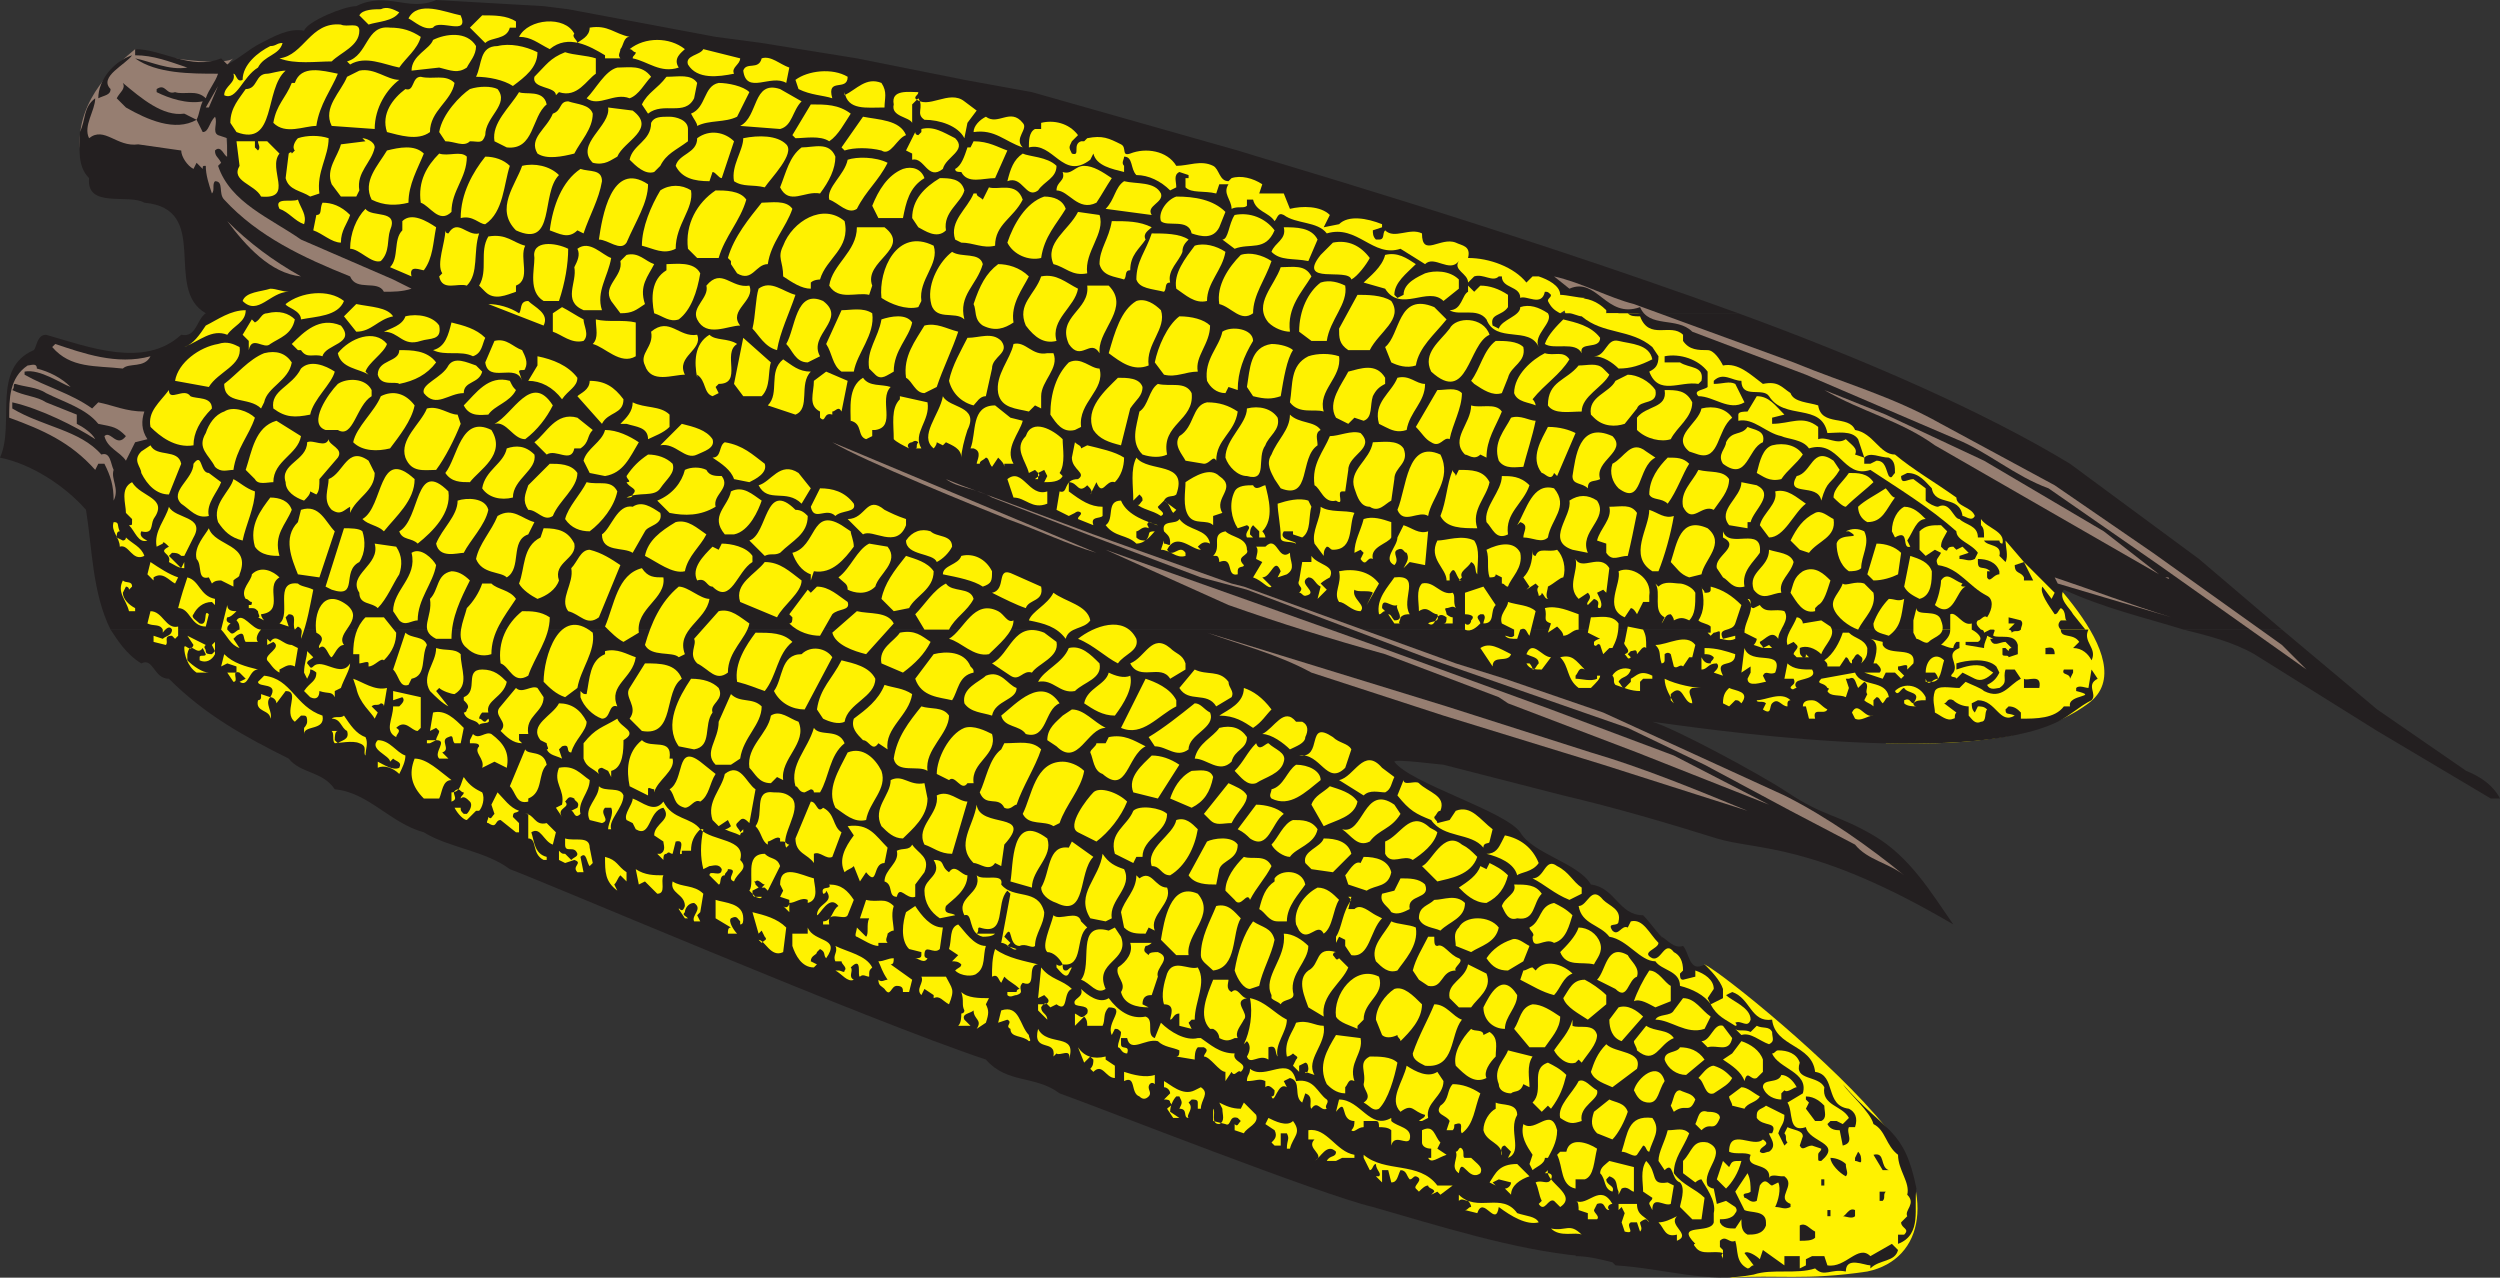 <svg xmlns="http://www.w3.org/2000/svg" width="610.5" height="312"><rect width="100%" height="100%" fill="#333333" stroke="none"/><path fill="#fff200" fill-rule="evenodd" d="M416.25 235.5c4.5 2.25 31.5 24 44.25 39.75 12 15.75 9.75 32.25-4.5 35.25-15 2.25-22.5.75-33 1.5-40.5-9.75-24-61.5-6.75-76.5m44.25-54c8.25 0 34.5 1.5 49.5-9.75 14.25-10.5-15-36-18.75-40.5s-60-49.5-109.5-60c-1.5 6.75 7.5 21.75 33 30.75 26.25 9 48 19.5 51 27 3 8.25 4.5 45.75-5.25 52.5"/><path fill="#967e71" fill-rule="evenodd" d="M57 14.25C54 16.5 35.25 13.5 33 12c-4.5 3.75-14.25 12-13.5 24 5.25 0 21 3.75 33 13.5 11.25 10.5 33 22.5 51 24 .75-1.5-1.5-5.25-7.5-6.75-6-2.25-39.75-14.25-40.5-28.5 0-13.5-3.75-12-2.25-17.25S57 14.25 57 14.25"/><path fill="#231f20" fill-rule="evenodd" d="M384.75 306.75c3 0 6 .75 9 1.5l.75.75c12 .75 22.5 4.5 33.75 2.25 4.5-1.5 10.5 0 15-1.5 2.25 2.25 3.75 0 7.5.75 0-3.75 4.5-1.5 6-1.5v.75c2.25-2.25 6-1.5 6.75-4.5l-1.5-1.5-5.25 3c-3-3-6 3-10.5 2.25l-.75-2.25h-3l-1.5.75v1.5l-1.5.75v-3h-3.75V309l-5.25-3.75-.75 2.25c-.75-.75-3-2.25-3.75-1.5l2.25 3c-.75 0-.75.75-1.5.75-3-1.5-2.25-4.5-3-6.75-1.5.75-2.25-1.5-3.75 0v1.5l.75.75v2.25c0-.75-.75-.75 0-1.5-2.25-.75-5.25.75-6.75-1.5 0 0-.75-.75 0-.75-5.25-5.25 3.75-2.25 4.5-5.25v-2.25c.75-3-2.25-6.75-3-8.25-.75 0-1.5.75-1.5.75l-3-2.25v-3c2.25-2.25 2.25-5.25 6-4.5 5.25 2.25-1.5 6.75 0 10.5.75.75 1.5.75 1.5.75l.75 3.75 2.25-.75 2.25 1.5s.75.75 0 1.5c-.75 1.5-3 1.5-3.75 1.5v.75c.75 1.5 2.25 1.5 3.75 1.5l1.5-2.25c0 1.5 0 3 1.5 3.75 1.5 0 3.75 0 4.5-2.25v-.75c0-3-3.75-2.25-5.25-3l-2.25-4.5 3-4.5c.75 1.5.75 3 .75 4.5-.75.75-2.25 0-1.5 1.5.75 0 1.5 1.5 3 .75l.75-3.75c1.5-2.25 2.25 0 3 0l1.5-.75c.75 1.5 0 4.5-.75 6 1.5 0 2.25.75 3.75 0V294c-3.75-1.5 1.5-4.5-1.5-6.75H435c-.75 0-3-.75-3 .75.75-4.5-6-2.25-4.5-6-1.5-.75-3.75 0-5.25-.75 0-6 6-.75 8.25-3 2.25 1.5-.75 1.5-.75 3 .75.75 1.5 0 2.25 0 2.25-1.5 0-3.75 0-4.5h.75c1.5-3-2.25-1.5-3.75-3.75v-.75c0-1.5 1.5-1.5 2.25-2.25l4.5 2.25c0 2.25-.75 2.25-1.5 4.5l1.5 3 .75-.75c-.75-.75 0-1.5-.75-2.25l.75-1.5c1.5.75 3.75.75 3.75 2.25l-.75 2.25c.75 1.5 1.5 0 3 0l2.25.75c0 .75-.75.75-.75 1.5v.75c0 .75 0 .75.75.75 5.25-4.5-3-4.5-3.75-8.25-4.5 1.5-3-3.75-4.5-6l3.75-2.25c1.5-5.25-6-6-7.5-9.75.75 0 .75-.75 1.5-.75 2.25 0 4.5.75 5.25 3-1.5 4.5 4.5 3 6 6-.75 4.5 4.5 4.5 6 7.5l-1.5 1.5-1.5-.75H447l-.75.75c.75 1.5 2.25 1.5 3 1.5l.75 3.75c3-.75.75-3 1.5-4.5h1.5c.75-2.25 0-3.75-1.5-4.5-6-.75-3-8.25-8.25-9-.75-6.75-9.75-6-10.5-12.75-5.25.75-5.25-5.25-9.75-6.75l-1.5.75c1.5 1.5 6 3 6 6-.75 2.25-2.25 0-3.75.75 0 0 .75.75 0 .75-2.25-1.5-4.5-2.25-6-5.25l3-1.5v-2.25c-.75-2.25-3-4.5-4.5-6-3.75 2.25-3.75-3-5.25-4.5-2.25.75-3.75-1.5-5.25-2.25-1.5 2.25-21 78-21 78"/><path fill="#231f20" fill-rule="evenodd" d="M27 153.75c1.5 2.25 3.75 6 7.5 8.25 3-1.5 3 3.75 6.75 3.75 9 9 18.75 14.25 29.25 19.5 3 3.75 8.25 3 11.25 7.5 8.25.75 13.5 8.25 21.75 10.5 6 3.75 15 4.5 21 9 8.25 3 87 36.75 116.25 46.5 5.25 6 12 3.75 18 8.25 10.5 3.75 63.75 24.75 76.5 27.75 15.75 4.5 34.5 10.5 51 12 .75-3.75 19.5-78 19.5-78-1.5-1.5-3-3.75-4.5-5.25-6 0-6.75-6.75-12.75-7.5-3-5.25-14.25-7.5-17.25-12.75-3.75-5.25-27-12-30.75-17.25 0-.75 11.25.75 12 .75l29.25 7.5c12.75 3 25.5 6.75 37.5 10.5 9.75 3 23.25.75 57.75 21-5.25-7.5-10.5-16.5-19.5-21.75s-12-4.5-21-10.5c-6.75-4.5-27.75-15.75-33-17.25 11.25 1.5 75.75 11.25 99 0 3-1.5 5.25-3.75 8.25-5.25 1.5-1.5-1.5-3.75 1.5-5.25l-1.5-2.25-.75 4.5c-.75 0-2.25-.75-3 0v.75c6 1.5-2.25.75-1.5 3.75H504c-2.25 3-6.75 3-10.5 3V174c-.75-.75-1.5-1.5-3-1.5l-.75.75c0 1.5.75.75 2.25 1.5-3.75 2.25-4.5-3.75-9-3.75l-1.5.75c0 .75 0 1.5.75 2.25l.75-1.5c.75 0 1.5 0 2.25.75-.75.75 0 3-1.5 3-1.5.75-2.25-.75-3-1.5v-2.25c-1.5 0-3-.75-3.75-1.5-1.5-.75-1.5.75-2.25.75l3 2.25c-.75.75 0 1.5-.75 1.5-1.5.75-3-.75-4.5-1.5 0-1.5-.75-3 0-5.25.75-1.5 3.75-.75 6-.75l1.5-1.5c1.5.75 3.75 1.5 4.5 2.25 4.5 2.25 6-1.5 9-3l-1.5-2.25h-2.25c-.75 2.25.75 3-1.5 4.5-.75 0-2.25.75-3-.75 1.5-.75 2.25-1.5 3-3l-.75-1.5c-2.25-2.25-7.5-1.5-9.75-.75v1.5c2.25-.75 4.5-1.5 6.75-.75l2.25 1.5c-1.5 1.5-3 2.25-4.5 1.5l-3-1.5-1.5 1.5c0-.75-2.25 0-.75-1.5 1.5-2.25-2.25-4.5 1.5-6v-1.5h-.75c-.75.75-.75 1.5-.75 1.5-1.5 0-2.25-.75-3-.75 1.5-1.5 2.25-2.25 2.25-3.75H27"/><path fill="#231f20" fill-rule="evenodd" d="M481.5 153.75c1.5.75 3 2.25 1.5 3h-3v.75l4.5.75c0-1.5.75-2.25.75-3l1.5.75H486c.75 2.25 2.25.75 3.75.75l1.5 1.5c-.75 0-.75.75-.75.75l-.75-.75H489v1.5c0 .75 1.5 0 1.5.75l2.25-.75v-2.25c-.75-3-4.5-1.5-6-2.25 0-.75.75-1.5 0-1.5H486l-1.5.75c0-.75-.75-.75-.75-.75h-2.25m21.75 0c0 2.25 3 .75 4.5 3l-1.5 1.5c2.25 0 3.75 1.5 4.5 3 1.5-3-2.25-4.5-.75-7.5h-6.75m30 0c6 1.5 12 3 17.25 6l30 18.75 27.75 16.5h2.25c-1.5-3-4.5-5.25-8.25-6.75l-21.75-15-23.25-19.5h-24M424.5 76.5c-57.75-21-117.75-38.25-122.25-39.75L252 22.5l-16.5-3-26.25-5.25L186 10.5 174.75 9l-36-6.75-6-.75L106.5 0c-6.75 3-12-2.25-19.5 1.5-3 0-12 3.75-12.75 6-3.75-.75-7.5 1.5-10.5 3s-5.25 3.75-8.25 5.25l-1.5-1.5c-7.5 3-14.25-2.25-21-2.25v1.5c4.5 0 8.25 1.5 12.75 3-4.5.75-9-1.5-12.75-2.25C38.25 18 46.5 18 53.25 18c-.75 2.25-2.25 3.75-3 6-2.25-2.25-5.25-.75-7.5-1.5-2.25.75-2.25-2.25-4.5-.75v.75c3 1.5 7.5 3 11.25 2.25-.75 1.5-.75 3-1.5 4.5l-3-1.5c-5.25.75-10.5-3.75-15-7.5.75 1.5-.75 2.25-1.5 3.75l2.25 2.25c5.25 3 12 6 17.25 3l1.5 3c1.5 0 1.5-2.25 3-3.75.75 1.5-.75 3.75.75 4.5l2.25.75v4.5c-.75 0-1.5-3-3-1.5 0 1.5.75 1.5 1.5 3l-.75.75c3 9 12.75 12.75 20.25 18L96 68.25l4.5 2.25c-2.25.75-4.5.75-6.75.75-1.5-3-6.75 0-8.25-3.75C74.25 63 63 57.75 54.75 48.75c-1.5-1.5 0-4.5-2.25-4.5-.75.75 0 2.25-.75 3-.75-2.25-1.5-4.5-1.5-6.75-.75 0-.75 0-.75.75l-1.5-1.5-.75 1.5c-1.5-.75-3-3-3-4.5l-10.5-1.5c-5.25.75-8.25-4.5-12-1.5-1.5-3 1.5-6.75 1.5-9.75-3 2.25-2.25 5.25-3.75 8.25 0 3.75-.75 8.25 2.25 11.25-.75 7.5 9.75 3.75 13.5 6 16.5 1.5 4.5 21 15 27h333H381s3-4.5 3.75-3.75c3 0 5.25.75 7.5 3v.75h32.25m-374.25 0c-2.25 1.5-2.25 6-6 5.25-9 8.25-22.5 3-33 0-2.25 0-2.25 3-3 3.75-10.5 4.5-4.5 18-8.25 26.25 7.5 1.5 15.75 6.75 21 12.75 1.5 9 1.5 20.25 6 29.25h449.25V150c1.5-.75 3 3 5.25 2.25v1.5h2.25c-.75-.75-1.5-1.5-.75-2.25.75 0 1.5-1.5 2.25-.75 1.5-2.25 1.5-4.5 0-5.25-4.5-2.25-6.75-6.75-12-7.5-.75-1.5 0-1.5.75-3l-1.5-.75-2.25 1.5-1.5-1.5v-4.5c1.5-1.5 3-1.5 5.25-1.5l1.5 1.5c-.75 1.5-1.5 2.25-1.5 3.75l.75.75c1.5.75 0-.75 2.25-.75l.75.75 1.5-.75 1.5 1.5-2.25.75v.75c1.5 0 2.25.75 3.75 0l.75-1.5c-1.5-2.25-5.25-3-5.25-5.25-6.75-6-14.25-10.5-21-15-6.75 2.25-7.5-7.5-15-5.25-1.5-2.25-5.25-2.25-6.75-3-3.75-.75-6.75-4.5-10.5-3.75v-1.5c0-.75 1.5-.75 2.25-.75l2.25-3.75c3 0 4.5 2.25 6.75 4.5l-3 .75v1.5c4.5 0 7.5-2.25 11.25.75v3c2.25-.75 4.5 1.5 6.75 0 1.5 1.5 3 2.25 2.25 3.75l2.25.75v1.5h1.5l1.5-.75c2.25 0 2.25 2.25 3 3.75.75.75.75 0 1.5-.75 0-1.5 0-3-1.5-3.75-2.25 0-4.5-1.5-6 0l-1.5-4.5c-1.5-2.25-5.25-1.5-7.5-1.5-1.5-7.5-10.5-3-14.25-9-1.5-2.25-6.75.75-6.75-3.75-2.25 0-4.5-2.25-6.75 0v.75c2.25 0 3.75-.75 5.25 0l2.25 4.5c-3.75 2.25-7.5-1.5-11.25-1.5-1.5-1.5 1.5-1.5 2.25-2.25v-3.75c-2.25-3-6.75-4.5-10.5-3.75v1.5h3.75c2.25 1.5 6 .75 5.25 4.5l-.75.75c-4.5-.75-9.75 3-12-3 1.5-.75 2.25-1.5 2.25-3.75l-1.5-2.25c-5.25-4.5-12-3-17.25-7.5-.75 0-2.25-.75-3-.75h-333"/><path fill="#fff200" fill-rule="evenodd" d="M392.25 76.5 393 78h1.5l.75-1.5h-3"/><path fill="#231f20" fill-rule="evenodd" d="M397.5 76.5c.75.75 1.5.75 3 .75 2.25 6 7.5 1.5 10.5 4.5v1.5c1.5 2.25 3.75 2.25 6 2.25 1.5 0 3 2.25 3.75 3.75 3.75-.75 6.75 2.25 9.75 4.5 3.75-.75 4.5.75 6.75 2.25.75 2.25 4.5 2.25 6.75 3 .75 5.25 7.5 2.25 9 6 4.5.75 6 6 9.75 6 4.5 3.75 9.75 6.75 15 10.5 0 2.25 3.75 2.25 4.5 4.5-.75 1.5-2.25 0-3 0-.75-5.25-6.75-2.25-7.5-6.75-1.5-1.5-3-3.75-6-3.75l-1.5.75c0 2.25 1.5.75 3 .75l3 2.25v3c.75.75 2.25 1.5 3 1.5 3-1.5 3.75 3 5.25 3 1.5 1.5 4.5 1.5 4.5 4.5h1.5c0-1.5 0-2.25-.75-3v-1.5c1.5 2.25 6 3 5.25 6-.75 0-.75-.75-.75-.75h-3.75c.75 1.5 4.5.75 3.75 3.75l1.5 1.5c.75-1.5 0-3.75 0-5.25l4.5 5.25-2.25.75c0 2.25 1.5 1.5 2.25 3v.75h2.25l-2.25-4.5 7.5 7.5-.75 1.5-2.25-3c-.75 1.5 1.5 4.5 3 6.75.75 0 .75-.75 1.5-1.5 1.5.75.75 3 1.5 3h-1.5c-.75.75-.75 1.5 0 2.25h6l-3-3.75c-.75-1.5-3.75-3.75-2.25-6 9.75 4.5 19.5 6.75 29.25 9.75h24L537 136.5l-31.5-23.25c-21-12.75-50.25-25.5-81-36.75h-27"/><path fill="#fff200" fill-rule="evenodd" d="M381 76.5c-1.5-.75-2.25-1.5-3-3 0-.75.75-.75.75-1.5-.75-.75-.75-.75-1.5-.75-.75 3.75-4.5.75-6 1.5 0-3-4.5-2.25-4.5-5.25H366c-1.5 1.5-3.75-.75-6 0l-1.5 1.5c0-2.25-3.75-3-2.25-5.25-2.25 3-6-1.5-8.25.75l-6-3.75c-6.75 2.25-10.5-6-18-3.75-2.25-3-7.5-2.25-10.5-4.5-1.5-.75-1.5.75-2.25 1.5-1.5-2.25-4.5-2.25-5.25-5.25h-1.5v1.5c-.75.75-2.25 0-3.75.75 0-2.25-2.25-3.75-.75-6h-2.25l-.75 2.25c-3-.75-6 0-7.5-1.5V43.5h.75v-.75L288 42c-1.5.75-.75 2.25-.75 3.75l-1.5.75c-2.25-2.25-5.25-3.75-8.25-3.75-1.5-1.5-.75-4.5-3-4.5 0 .75-.75 1.5 0 2.25V42c-3-.75-6.75-1.5-7.5-4.5l-.75 1.5c-6.75 5.25-9-4.5-15-3 0-1.5 0-3.75 1.5-4.5h1.5V30c3-.75 6.75 0 9 3l-1.5 1.5c-.75 1.5-.75 1.5 0 3 2.25.75 0-2.25 2.25-3h.75l.75-.75c3.75-.75 5.25 0 8.25 1.5 1.5.75 0 3 2.25 2.25 3.75-1.5 9-.75 11.25 3 3 0 6-1.5 9 0 1.5.75 1.5 3.75 3.75 3.75l.75-.75c2.25-.75 5.25 0 7.5 1.5l-.75 2.25h6L315 51c3-.75 7.5-.75 9.75 1.5l-1.5 3 3.75-.75c2.25-2.25 6.75-1.5 10.5 0v.75l-2.25.75c0 .75 0 1.5.75 2.25h.75c1.5 0 .75-1.5 1.5-2.25 2.25 2.25 6-.75 9 .75 0 6 4.5.75 8.25 2.25 1.5.75 3.75.75 3 3.75 5.25 0 11.25 2.25 14.25 6l1.5-1.5h1.5c2.25.75 5.25 2.25 5.25 4.5 1.5 0 4.5.75 6 .75l-6 3.75M97.5 3C96 5.25 92.25 5.25 90 6l-2.25-2.25c.75-1.5 3.75-1.5 5.25-1.5 1.5-.75 3 0 4.5.75m15 .75c2.25 5.25-5.25.75-6.75 3-2.25.75-4.5-1.5-6-2.25 2.25-4.5 9-1.5 12.75-.75m13.5 1.5v1.5h-1.5c-.75 3-4.5 2.25-6 3.75l-3.75-3.75 3-3c3 0 6 0 8.25 1.5m14.25 3c-.75.75.75 1.5.75 2.25.75-.75 3-1.5 3-3.75 4.5-.75 6 1.5 9.75 2.25-1.5 0-1.5 2.25-2.25 3 0 .75-.75 1.5 0 2.25h-3.75v-.75c-3.75-2.25-9-5.25-13.5-1.5-3-1.5-4.5-3-7.5-3 2.25-4.5 11.25-5.25 13.5-.75m-52.5-.75c0 3.75-4.5 5.25-6.75 7.5-3.75 0-9 .75-12.75-.75 6-.75 7.5-9 15-8.25 1.5.75 4.5-.75 4.5 1.5m15 1.5c-.75 3-3.75 5.25-5.25 7.5-3.75-.75-8.25-3-12-.75l-.75-.75c5.25-1.5 4.5-9 10.5-8.25 3 0 5.25.75 7.5 2.25m13.5 2.25c0 2.25-1.5 3.75-2.25 5.25-2.25 1.5-3.75.75-6.75 0l-6.75.75c0-3.75 4.5-5.25 5.25-7.5 3-1.5 8.25-2.25 10.5 1.5m51 .75c-.75.75-3 2.25-1.5 4.5-4.5 1.5-7.5-1.5-11.25-2.25 0-.75.75-.75.75-1.5-.75 0-.75-.75-1.5-.75 3.75-3 9.75-3 13.5 0M69 10.5c-.75 3-4.5 3-6 6-3.75 2.25-5.25 8.25-8.25 6.75 0-2.25 3-3 2.25-5.25.75 0 .75 2.25 2.25 1.5 0-3.75 3.75-6.75 6.75-8.25 1.5 0 1.5-.75 3-.75m62.25 2.25c0 3.75-3 6-6 8.25-2.25-1.5-6-2.25-9-2.25 1.5-3 .75-7.5 5.25-7.5 3-.75 6.75 0 9.75 1.5m49.5 1.5c0 1.5-2.25 2.25-1.5 3.75-3.75.75-9 1.5-11.25-2.25-.75-2.25 3-2.25 3.75-3.75l9 2.25m-35.25 0V18c-2.25 1.5-4.5 6-9 4.5l-.75.75c0-2.25-6-1.5-5.25-4.5 3-3 3.75-4.5 7.5-6 2.25.75 5.25.75 7.5 1.5"/><path fill="#231f20" fill-rule="evenodd" d="M32.25 13.5c-1.5 2.25-8.25 5.25-5.25 8.25 0 1.5-1.5 1.5-3 2.25 0-4.5 3.75-9 8.25-10.5"/><path fill="#fff200" fill-rule="evenodd" d="M192 20.25c-3.75-2.25-9.75 3-10.5-3 .75-2.25 3.75 0 4.5-3 2.25-.75 4.5 1.5 6.75 2.25l-.75 3.75m-33-1.5c-1.5 1.5-3 4.5-5.25 5.25-3.75-1.5-7.5 2.25-10.5 0 2.25-2.25 4.5-6.75 7.5-7.5 3 0 6-.75 8.25 2.25m-89.25-1.5c-5.25 4.5-2.25 18.75-12 15L56.25 30c0-3.75 2.25-6 3.75-8.25 3 0 2.25-3.75 5.25-3.75.75 0 3-.75 4.5-.75M82.5 18c-1.5 3.75-4.5 7.5-5.25 12.75-3 0-7.5 2.25-10.5-.75.75-4.5 3-6 4.5-9.75H72c1.5-4.5 6.75-3 10.5-2.25m15 1.5c-3 2.25-6 6.75-6 12L81 30.75c-2.25-4.5 2.25-8.25 3.75-12l3-1.5c3.75-.75 6.75 2.25 9.75 2.25m109.5-.75c0 3.75-5.25 0-3.75 5.25-2.25-.75-5.25-.75-8.25-2.25l-.75-2.25c3-2.25 9-3 12.75-.75m-36.75 1.5L169.5 24c-2.25 4.5-7.5.75-11.25 3.75l-1.5-2.25c1.5-3 3.75-3.75 6-6.75 3 0 6-.75 7.5 1.5m-59.25 0c-.75 4.5-6 6.75-6 12-3 2.25-7.5.75-10.5 0C93 27.75 96 24 99 21.75c2.25.75 1.5-3 3.75-3 3 .75 6-.75 8.25 1.5m72 2.25-3 6c-3 1.5-6.75.75-9.75 2.25 0-.75-.75-1.5-1.5-3 3.75-1.5 3-6.75 6.75-7.5 2.25 0 6 .75 7.5 2.25m32.25-2.25c1.5 2.25.75 3.75.75 6-4.5 0-9 .75-9.75-3.75v.75c3-1.5 5.25-4.5 9-3"/><path fill="#967e71" fill-rule="evenodd" d="m53.25 21-3 5.25H51Zm0 0"/><path fill="#fff200" fill-rule="evenodd" d="M121.5 21.75c3 3.75-3 6.75-3 11.25-.75 2.25-1.5 1.5-3.75 1.5-1.5 1.5-3.75 0-6 0l-1.5-2.25c.75-4.5 5.25-9 7.5-10.5 2.25-.75 5.25-.75 6.75 0m74.25 3c-2.25 2.25-2.25 6-5.25 6.75l-9.75-.75c4.5-2.25 3-11.25 9.75-9l5.25 3m-62.25.75c-3.75 3-3 11.25-9.75 10.5l-3-1.5c-.75-4.5 3.75-8.25 6-12 1.5.75 6-.75 6.75 3m90.75-3c0 .75-.75.75-.75 1.5 3 3 8.25-2.25 12 .75l3 2.25-2.25 3-.75 3.75c-1.5-3-6-4.5-9.75-4.5-2.25-1.5 0-3-1.5-5.25l-1.5 1.5V30c-.75-1.5-5.25-1.5-4.5-4.5-.75-3.75 3.75-3 6-3m-79.5 5.25c0 3.75-3 6.75-4.5 9.75-3 .75-6.75 1.5-9 0-2.25-3.75 2.25-6 3.75-9.75 2.25-.75 1.5-3 3.75-3 2.25.75 5.25.75 6 3m63 0c-1.5 2.25-3 5.25-5.25 6.75-2.25-1.5-6-.75-8.25-.75l-.75-.75 4.5-7.5c3.75 0 6.75 0 9.75 2.25M154.5 27c6 4.5-2.25 7.5-3.75 11.25-1.5.75-3 2.25-6 1.5-4.5-4.5 4.5-9 3.75-13.5l6 .75m13.5 4.5v3c-3 2.25-5.25 3-6.75 6l-1.5 1.5c-2.25.75-4.5-1.5-6-3 .75-3.75 5.25-4.5 5.25-9 .75-1.5 2.25-1.5 4.5-1.5 1.5 0 4.5.75 4.5 3m81.75-1.5c1.5 1.5-2.25 3.75 0 6-4.5-1.5-6.75-4.5-12-3.75 0-1.5 1.5-3 3-3.75 3 2.25 6-2.25 9 1.5m-28.5 3c-2.25.75-3.75 5.25-6 3.75-3-.75-6.75-.75-9 0l-.75-.75 5.25-7.5c3.75.75 9 .75 10.5 4.5"/><path fill="#fff200" fill-rule="evenodd" d="M233.25 33.75c3 3-2.25 4.5-3 7.5-3.75 3-4.5-3-7.5-2.25v-1.5l-1.5-.75 2.25-4.5c0 .75.75.75.75.75l.75-.75v-.75c3-.75 5.25.75 8.25 2.25m-54 .75-3 9c-.75 0-1.5-1.5-2.25-1.5l-.75 2.25c-3.75 0-6.75-.75-8.25-3.75.75-3 5.25-3 5.25-6.75 3-2.25 6.75-1.5 9 .75m-99-.75c0 4.5-3 8.25-2.25 13.5l-2.25.75c-2.25-1.5-5.25-1.5-6-4.5l.75-6c.75-.75.75 0 .75 0l.75-.75c-.75-.75 0-2.25.75-3 2.25-.75 5.25-.75 7.5 0M192 35.25c-2.25-2.25-6.75-2.25-10.5-1.5 0 3-3 6.75-2.25 10.5 2.25 1.5 4.5.75 7.5 1.5 1.5-2.25 7.5-8.25 5.25-10.5M91.5 36c-.75 3.75-4.5 6-3.75 10.5L87 48h-3.75L81 45c-1.5-3.75 1.5-6.75 2.25-9.75l6-.75-.75-.75c.75 0 3 .75 3 2.25m-29.25-1.5V36l.75.75c.75-.75 0-1.5 0-2.25h2.25l3 3c-3 3.75 3.75 11.25-4.5 10.5-1.5-3-7.5-3.75-5.25-7.5l-.75-6h4.5M246 36.75l-3 6.75c-3 0-6.75 1.5-8.25-1.5-.75 0-1.5 0-1.5-.75 1.5-.75 2.25-3 3-5.25h.75l.75-1.5c3.75 0 6 1.5 8.25 2.25m-142.5.75c-1.5 3.75-3.75 7.5-3.75 12-3 .75-6 .75-9-.75-2.25-4.5 1.5-8.25 3.75-12 3-.75 6.75-1.5 9 .75m100.5.75c0 3-1.5 6-3.75 9-3.75-.75-7.5 3-9.75-1.5 1.5-3.75 2.25-7.5 5.25-9.75 3 0 6.75-1.5 8.25 2.25m-90 0c0 5.25-3.75 8.25-3.75 13.5-3 3-5.25-1.5-7.5-2.25-.75-5.25 1.5-9 4.5-12 2.25.75 5.25-.75 6.75.75m144 2.25c0 3-3 3.75-4.5 6-3 2.25-3.75-3.75-7.5-2.25.75-3 1.5-5.25 3.75-6.75 1.5.75 6 .75 8.25 3m-133.5 0c-1.5 4.5-1.5 11.25-6 14.25-1.5 0-3-2.25-6-1.5 0-6 3-11.25 6-15 2.25 0 4.5.75 6 2.25m92.25-.75c-2.25 4.5-5.25 6.75-7.5 11.25-2.25 1.5-4.5-1.5-6.75-2.25-.75-3 3.75-6 4.5-9.75 2.25-.75 6.75-.75 9.75.75m-80.25 3c-4.5 4.5-.75 18-10.5 13.5-5.25-5.25 0-11.25 1.5-15.75 3-.75 6.75 0 9 2.25m135 .75c-1.5 2.25-2.25 3.75-3.75 6-4.5 2.25-6.75-3-9.75-3 0-2.25 2.25-2.25 1.5-4.5 2.25.75 3-1.5 5.25-1.5s4.5 1.5 6.75 3m-45.75 0c-3.75 2.25-4.5 6-5.25 9.75h-6l-1.5-3c1.5-3.75 3.75-7.5 7.5-9 2.25-.75 4.5 0 5.25 2.25m-78.75.75c-.75 4.5-3 8.25-4.5 12.75l-1.5-.75c-2.25 2.25-4.5.75-6.75 0 .75-6 3-12 7.5-15 2.25.75 5.25 0 5.25 3m11.25.75c0 4.5-3 9-5.25 14.25-1.5 2.25-4.5-.75-6.75-.75.75-5.25 3-19.5 12-13.5m77.25 1.5c-.75 3-5.25 5.25-4.5 9.75-2.25 2.25-5.25 0-6.75-.75l-1.5-2.25c0-4.5 3-7.5 6.75-9.75 2.25 0 5.25 0 6 3m48 .75c.75 2.25-3.75 3-2.25 5.25L270 51c2.25-2.25 2.25-5.25 4.5-6.75 3 .75 7.5 0 9 3m-114.75-.75c.75 4.5-3.75 8.25-3.75 14.25-3 1.5-5.25 0-8.25-.75 0-4.5 2.25-9.75 4.5-13.5 2.25-1.5 5.25-1.5 7.5 0m81 2.25c-2.25 4.5-6.75 6-6.75 11.25-3 .75-5.25-.75-8.25-.75l-1.5-.75c-1.5-4.5 3-7.5 4.5-11.25h.75c0 .75.75.75 1.5 1.5l1.5-3c2.25.75 6.75-1.5 8.25 3m-67.5 0c-1.5 5.25-5.25 9-6.75 14.25h-5.25L168 60.75c-.75-6 2.25-11.25 6.75-14.25 2.25 0 6 0 7.5 2.25m78 2.25c-2.25 3.75-5.25 6.75-6 12-3 .75-6.75-.75-8.25-3.75 1.5-4.5 4.5-9.75 9-11.25 2.25 0 4.5.75 5.25 3m39 .75-1.5 3.75c-1.5 3-4.5 2.25-6.75 1.5-.75-3.75-6-1.5-7.5-3-.75-2.25 1.5-5.25 3.75-6 4.5 0 9 .75 12 3.75m-226.5-3c.75 2.25 2.25 3.75 1.5 6-2.25-.75-3.75-3-6-3.75-1.5-3 3-1.5 4.5-2.25M193.5 51c-1.5 4.5-5.25 8.25-6 13.5-3 0-3.75 4.5-7.5 2.25l-1.5-2.25v-.75l-.75-.75c1.5-5.25 5.25-9.75 8.25-13.5 2.25 0 6-.75 7.5 1.5m-108 1.5c-.75 2.25-2.25 3.75-2.25 6.75-2.25 0-4.5-2.25-6.75-3l.75-3.75c1.5 0 .75-1.5 1.5-3 2.25 0 4.5.75 6.75 3m9.75 3.75c-.75 2.25 0 5.25-2.25 7.5-2.25.75-5.25-3-7.5-3 0-3.75 1.5-7.5 3.75-9.75 1.5 2.25 8.25 0 6 5.25M268.5 52.5c1.5 4.5-3.75 9-3 14.25-3.75.75-5.25-1.5-8.25-2.25-2.25-5.25 3.75-8.25 6-12.75l5.25.75M206.25 54c1.5 6.75-4.5 9-6 14.25 0 0-1.5 0-2.25.75v1.5c-2.25 0-4.5-1.5-6.75-3 0-3.75-1.5-4.5 0-7.5 2.25-6 9.75-10.5 15-6m105 2.25c-2.25 5.25-6 3-9.75 4.5l-3-2.25c1.5 0 1.5-3.75 3-6 3.75-.75 7.5.75 9.75 3.75M106.5 55.5c-.75 3.75-.75 7.5-3 10.5-.75 0-3.75-1.5-3 1.5l-5.25-2.25c2.25-2.25.75-6.75 3-9V54c2.25-2.25 6 0 8.25 1.5"/><path fill="#967e71" fill-rule="evenodd" d="M73.5 67.5C66 66.75 60 60 55.5 54c5.25 5.25 11.25 9.75 18 13.5"/><path fill="#fff200" fill-rule="evenodd" d="M281.25 55.5c-.75.75-2.25 1.5-1.5 3-1.5 2.25-3.75 3.75-3.75 7.5-1.5 0-.75 1.5-1.5 2.25-2.25-.75-5.25-.75-6-3.75 0-3.75 2.25-6 3-10.5 3.75 0 6.75 0 9.75 1.5M117 57c-1.5 4.5 0 9.75-3 12.75-2.25-.75-6 1.5-6.75-2.25l.75-.75c-1.5-2.25.75-7.5.75-10.5 0 0 0 .75.75.75 2.25-3.75 4.5.75 7.5 0m99-1.5c6.75 5.25-5.25 8.25-3 14.25l-.75 2.25c-3-.75-7.5 1.5-9.75-2.25.75-5.25 6.75-8.25 6.75-14.25H216m105.75 3-2.25 5.25c-3.75-.75-6.75 0-9-2.25.75-2.25 3.75-3 3-6 3 0 6.75 0 8.25 3M128.25 60c-1.5 3 1.5 8.25-2.25 9.75v1.5c-2.25.75-5.25 2.25-7.5 0l-1.5-1.5c2.25-3.75 0-8.25 2.25-12 4.5-.75 6 1.5 9 2.25"/><path fill="#fff200" fill-rule="evenodd" d="M228 60c1.5 4.5-3.75 8.25-3 13.5l-.75 1.5c-3 .75-6.75-.75-9-2.25C214.5 66 219 55.5 228 60m106.5 3c-.75 1.5-3 4.5-4.5 5.25-.75-3-13.5 1.5-7.5-6l3-3c3.75-.75 6.75.75 9 3.75m-195.75-2.25c0 3.75-.75 8.25-2.25 12.75h-3.75C129 71.25 130.5 66 130.5 63c-.75-4.5 5.25-3.75 8.25-2.25m160.5.75c-.75 4.5-4.5 7.5-4.5 12-3 .75-5.25-1.5-7.5-3-.75-3.75 2.25-7.5 4.5-10.5 2.25-.75 5.25 0 7.5 1.5m-150 1.5c-.75 4.5-3.75 8.25-2.25 12.75h-4.5c-5.25-2.25-1.5-6.75-2.25-10.5.75-1.5 1.5-3 .75-4.5 3-2.25 6 1.5 8.25 2.25M240 64.5c-1.5 5.25-6 7.5-4.5 13.5-2.25-2.25-7.5.75-8.25-4.5-.75-4.5 2.25-9.75 5.25-12 2.25 1.5 6.75 0 7.5 3m70.5-.75C309 68.25 306 72 306 76.5c-3 2.25-5.25-1.5-8.25-2.25-.75-4.5 2.25-9 5.25-12 2.25-.75 5.25 0 7.5 1.5m-150.75.75c-1.5 3-3.75 5.25-2.25 9.75-2.25 1.5-3 2.25-6 2.25l-2.25-3c-2.25-3.75 3-6 2.25-9.75l1.5-1.5c3-.75 4.5 1.5 6.75 2.25m186 0c-2.25 2.25-5.25 4.5-5.25 7.5l.75.75 1.5-.75c0-3 3.75-4.5 5.25-5.25 2.25-.75 6-.75 8.25 1.5v2.25l-3.75 3c-3.75-3.75-10.5 3-14.25-3L333 69c1.5-1.5 4.5-3.75 5.25-6.75 3-.75 5.25.75 7.5 2.25M171 66.75c-.75 4.5-2.25 9-5.25 11.25-2.25.75-3.75-.75-6-1.5-.75-3.75-.75-8.25 3-10.5v-1.5c2.25 0 6.75-.75 8.25 2.25m80.25.75c-1.5 3-4.5 6.75-3.75 11.25-2.25 1.5-4.5 2.25-7.5.75-2.25-1.5-1.5-3.75-2.25-5.25 1.5-4.5 3-7.5 6-9.75 2.25 0 5.25.75 7.5 3m69 0c-2.25 3.75-6 7.5-5.25 13.5-1.5 0-3.75-.75-5.25-2.25-3.75-4.5 1.5-9 3-13.5 3 0 6-.75 7.5 2.25"/><path fill="#967e71" fill-rule="evenodd" d="m399 74.25 39 14.25c12.75 5.25 24 8.25 36 15l27.75 15 24 16.5 31.5 22.5 6 6-36-25.5-27-18.75c-8.25-3-15-9-22.5-12L441 91.5 413.25 81c-3.75-3.75-10.5-.75-12.75-6-8.25 3-10.5-7.5-17.25-4.5l-3.75-3c6.75 1.5 13.5 5.25 19.5 6.75"/><path fill="#fff200" fill-rule="evenodd" d="M183 69.75c1.5 3.75-5.25 6-2.25 9.75-3 0-8.25 3-10.5-1.5-1.5-3 3-5.25 2.25-8.25 3.75-4.5 6 .75 10.5 0m80.25.75C262.5 75 256.5 78 258 83.25c-3 .75-5.25-.75-7.5-3.75-2.25-5.25 2.25-7.5 3.75-12 3.75-.75 6 1.5 9 3m65.25-.75c.75 4.5-3.75 8.25-4.5 13.5h-3.75l-3-2.25c0-5.25 2.25-9.75 5.25-12 2.25-.75 4.5 0 6 .75M194.25 72c-1.5 4.5-3.75 9-4.5 13.5-3-.75-4.5-3.75-6-5.25.75-3 .75-7.5 1.5-9.75 3-2.25 6 .75 9 1.5m174 0v3c-1.5 2.25-4.5 1.5-3.75 4.5l1.5.75c.75-2.25 5.25-3 5.25-5.25 2.25-.75 4.5 0 6.75 1.5 1.5 2.25-3.75 5.25-2.25 8.25C373.5 79.5 365.25 84 363 78c-2.25-3-6.75-.75-9-2.25 3 0 3-3.75 4.5-4.5v-1.5l1.5 1.5 1.5-1.5c2.25 0 4.5.75 6.75 2.25m-97.5-2.25C276 75 268.5 80.25 268.5 85.5v.75C266.25 82.5 264 88.5 261 84c-3-6.75 5.25-8.25 4.5-14.25h5.25M70.5 71.25c-4.5 0-7.5 6-11.25 2.25.75-2.25 4.5-2.25 6.75-3 1.5 0 3 .75 4.5.75M84 73.5c-1.5 3.75-6.75 3.75-10.5 4.5 0-2.25-3.75-3-3.75-3.75 3.75-3 10.5-3.75 14.25-.75m255.75 0c3 4.5-3 7.5-5.25 12h-5.25C327 84 327 82.5 327 80.25l4.5-8.25c2.25 0 6 0 8.25 1.5M201 73.5c6 4.5-3.75 8.25-.75 13.5l-3 1.5c-3 0-3.75-3-5.25-4.5 2.25-3.75 2.25-13.5 9-10.5m-68.25 6-13.5-5.25c2.25 0 5.25.75 7.5 2.25.75-.75 0-3 2.25-3 1.5 1.5 5.25 3 3.75 6m150.75-3.75c1.5 4.5-3.75 8.25-3 13.5-3.75 1.5-6.75-.75-9.75-3 1.5-5.25 3-10.5 6.75-12.75 2.25-.75 4.5.75 6 2.25M96 77.25C92.25 78 90.75 81 87 81l-3-3.75 3-3c3.75.75 7.5.75 9 3m257.25.75c-3 3.75-6.75 6.75-7.5 11.25-2.25.75-4.5 0-6-.75l-1.5-3.75c3.75-3 3-13.5 12-9.75l3 3M142.5 78c0 1.5 1.5 3.75 0 5.25-3 .75-5.25-1.5-7.5-2.25v-4.5l2.25-1.5c1.5.75 3.75 2.25 5.25 3m70.5-1.5c.75 5.25-3.75 9.75-4.5 14.25h-3c-2.25-1.5-2.25-4.5-3.75-6.75l3.75-8.25c2.25 0 5.25-.75 7.5.75m-153-.75c0 3-3 3.75-4.5 6-3.75-1.5-6.75 1.5-10.5 3 2.25-.75 3.75-3 5.25-5.25 3-1.5 6-3.75 9.75-3.75M72 78c-.75 3.75-3.75 4.5-6 6-1.5 1.5-4.5-2.25-5.25 1.5v-2.25l-1.5-1.5L61.5 78l.75.75c1.5-.75 1.5-2.25 3-2.25 3-.75 5.25 0 6.75 1.5m35.25 1.5c.75 3.75-2.25 3-4.5 3.75-4.5 1.5-5.25-2.25-9-2.25 1.5-.75 4.5-1.5 5.25-3.75 3-.75 6.75 0 8.25 2.25m188.25 0c0 4.5-3.75 7.5-3 11.25-3 0-5.25 1.5-8.25.75l-2.25-3c.75-3.75 3-9 6-11.25 3 0 6 .75 7.5 2.25m-72.75-.75c-.75 3.75-4.5 6.75-4.5 12-1.5.75-3 2.25-4.5.75l-1.5-1.5c-.75-4.5 2.25-7.5 3-12 2.25-.75 6-1.5 7.5.75m-67.5 0V87c-3.75 2.25-7.5-2.25-10.5-3 1.5-1.5.75-3.75.75-6 3 .75 6.75 0 9.75.75"/><path fill="#fff200" fill-rule="evenodd" d="M363.75 81.75c-5.25 2.25-5.25 17.25-14.25 9-2.25-4.5 2.25-7.5 4.5-10.5 1.5-3 8.25-3 9.75 1.5m27 .75c0 3-5.25.75-4.5 3.75-1.5-3-6.75-.75-9-2.25.75-2.25 3-4.5 4.5-6 3 .75 6.75 1.5 9 4.5m-272.25 0c-.75 1.5-.75 3.75-3 4.5-3-1.5-6.75 0-9.75-1.5 3-.75 3.75-3.75 4.5-6.75 3 .75 6 1.5 8.25 3.75m-35.25-3C87 84 79.5 84 78.75 87c-2.25-.75-3.75.75-5.25-1.5h-.75l-1.5-1.5c3-3 6.75-6.75 12-4.5M234 81c-1.5 4.5-3.75 9-5.25 13.5l-3 1.5c-2.25 0-3-3-4.5-3.75-.75-5.25 2.25-9 4.5-12.75 3-.75 5.25.75 8.25 1.5m72 2.25c-2.25 3.75-3.75 7.5-3.75 12L300 94.5l-.75 1.5c-2.25 0-3.75-1.5-4.5-3-.75-5.25 3-8.25 3.75-12 2.25-1.5 7.5-.75 7.5 2.25M94.5 84c-.75 2.25-4.5 4.5-5.25 6.75l.75.75c-2.25-1.5-6.75-1.5-7.5-5.25 3-3.75 9-6 12-2.25m93.75 4.5c-.75 2.25 0 6-2.25 8.25h-4.5l-2.25-3 2.25-11.25 6.75 6m56.25-5.25c2.25 3-2.25 3.75-2.25 6.75l-1.5 6.75c-1.5 0-2.25 1.5-3 2.25-3-.75-5.25-3-6-6 .75-3.75 3-7.5 4.5-10.5 3 0 6-1.5 8.25.75m159 4.5c-3 1.5-5.25 2.25-8.25 2.25-1.5-1.5-3.75-3-6-3 3 0 3-4.5 6-3.75s7.5.75 8.25 4.5m-276-2.25c.75 1.5 1.5 3 .75 4.5 0 .75-1.5 0-1.5.75l.75 2.25c-1.5-4.5-8.25.75-9-4.5l2.25-5.25c3-.75 4.5 1.5 6.75 2.25m129.75.75c1.5 3.75-3 6.75-3 10.5v3l-1.5-.75-1.5 1.5c-3-.75-6.75-.75-7.5-4.5-.75-4.5 3-8.25 3.75-12 3-.75 4.5 3 8.25 2.25h1.5M372 84.75c.75 3.75-3 4.5-3.75 7.5l-1.5 3.75c-2.25.75-4.5-.75-6.75-2.25l-.75-.75c2.25-3 3-7.5 6-9.75 2.25 0 5.25 0 6.75 1.5"/><path fill="#967e71" fill-rule="evenodd" d="M36.75 87c-1.5 3-5.25 1.5-6.75 3-6.75-.75-12.75 0-17.25-5.25l.75-.75c6.75 2.25 15 5.25 23.25 3"/><path fill="#fff200" fill-rule="evenodd" d="M58.5 84.75c.75 4.5-5.25 6-7.5 9.75L42.75 93c.75-4.5 6-8.25 10.5-9 2.25-.75 3.75 0 5.25.75m257.25.75c-1.5 2.25-2.25 6.75-3 11.25-2.25.75-3.75.75-6.75 0l-1.5-2.25c.75-4.5.75-9.75 6-10.5 2.25 0 4.5.75 5.25 1.5m-209.25 3c-2.25 3-5.25 4.5-9 5.25-.75-.75-4.5.75-5.25-2.25 0-3.75 5.25-3 5.25-6 3 0 6.75 0 9 3m-35.25 0c-.75 4.5-6 6-6.75 9.75l-.75 1.5c-3-3-9-.75-9-6 3-2.25 6-6 9.75-7.5 3-.75 5.25 0 6.75 2.25m312-.75c-2.25 3.75-6 6-9 9.75.75.75.75 1.5.75 1.5-1.5-.75-4.5-.75-5.25-3 0-4.5 4.5-8.25 7.5-9.75 2.25.75 4.5-.75 6 1.5M327 87c.75 5.25-5.25 8.25-3.75 13.5-2.25-.75-6 .75-8.25-2.25.75-4.5 0-9 4.5-11.25 2.25-.75 5.25-.75 7.5 0m-186 5.25c0 2.25-2.25 3-3.75 5.25C135 94.5 132 93 129 93l2.25-3.75V87c3.75.75 7.5 2.25 9.75 5.25m57-1.5c-3 3 0 9-3.75 10.5L187.5 99c3-3 0-8.25 3.75-11.25 2.25 1.5 3.75 3 6.75 3m-80.25 0c-.75 3-4.5 2.25-4.5 5.25-3.75 0-6.75 3.75-9.75 0-.75-2.25 4.5-3.75 6-6.75 1.5-2.25 4.5-.75 6.75 0l1.5 1.5M268.5 90c1.5 5.25-5.25 8.25-4.5 14.25l-1.5.75c-3 .75-4.5-1.5-6-3.75 0-5.25 1.5-9.75 4.5-12.75 3-1.5 5.25 1.5 7.5 1.5m-186.75.75c-.75 3-5.25 6.75-6 10.5-3.75.75-6 .75-9-1.5-.75-4.5 4.5-5.25 6.75-9.75 2.25-2.25 6-.75 8.25.75M391.5 90l1.5 1.5c-1.5 3-6.75 5.25-6.75 9-3 0-6.75.75-8.25-1.5 0-6 4.5-6 7.5-9.75 2.25 0 4.5-.75 6 .75"/><path fill="#967e71" fill-rule="evenodd" d="M9 90c3 .75 6 2.25 8.25 4.5C15 93.75 9.75 90 6 90.75v.75c5.25 3 11.25 4.5 16.5 8.25l1.5-1.5c3.75.75 6.75 2.25 11.25 2.25-.75 2.25-.75 4.5.75 6.75l-3 .75-2.25 4.5c-1.5-2.25-4.5-3-5.25-6 1.5-1.5 3 3 5.25 0-2.25-2.25-3-2.25-6.75-3-3-3.75-8.25-5.25-12.75-7.5C9 94.5 6 94.5 3.75 93.75c-.75 0 0 .75-.75 1.5 3 1.5 6 1.5 8.25 3l7.5 3v2.25c1.5.75 3.75 2.25 4.5 3.75-4.5-3-13.5-7.5-20.25-9v1.5c7.5 4.5 16.5 5.25 21.75 11.25 2.25-.75 2.25 2.25 3 3.75-.75 2.25 1.5 4.5 0 7.5 0-3.75-.75-6-2.25-9H24l-.75 1.5c-6-6.75-12.75-9.75-21-12.75 0-4.5 0-9.75 4.5-12.75.75 0 2.25-.75 2.25.75"/><path fill="#fff200" fill-rule="evenodd" d="M338.25 92.25v1.5c-1.5.75-2.25 1.5-3 3-.75 2.25 0 5.25-2.25 6l-2.25-.75-1.5 1.5-3-1.5c-2.25-3.75 1.5-8.25 3-11.25 3-.75 6.75-2.25 9 1.5M205.5 100.5c-.75-1.5-1.5 0-2.25 0v.75c-2.25-.75-1.5 2.25-3 .75v-1.5c-3-1.5-1.5-4.5-1.5-7.5l3-2.25L207 93l-1.5 7.5m198.75-5.25c.75 3.75-3.75 2.25-4.5 4.5l-3 3.75c-2.25.75-5.25.75-7.5-1.5l-.75-.75c-.75-4.5 4.5-5.25 6-8.25l3-1.5c2.25 0 5.25 1.5 6.75 3.75M217.5 94.5c-3 3 1.5 9.75-3.75 10.5H213v1.5l-1.5.75c-2.25-.75-.75-3.75-3.75-4.5v.75c0-3.75-.75-9 3-11.25 1.5 2.25 4.5 1.5 6.75 2.25m61.5 0c0 2.25-1.5 3-3 5.25l-2.25 9c-3-.75-5.25-1.5-6.75-3.75-2.25-5.25 3-9.75 6-12.75 2.25 0 5.25 0 6 2.25m69-.75c0 4.5-3.75 6.75-4.5 11.25-2.25.75-3.75 0-5.25-.75l-1.5-.75c-1.5-5.25 3-7.5 4.5-11.25 3-.75 4.5 1.5 6.75 1.5M79.5 105h3c3.75 2.25 4.5-6 8.25-8.25v-1.5c-1.5-3-6-3-8.25-1.5-2.25 2.25-7.5 9.75-3 11.25m45-12c.75 1.5.75 1.5 1.5 2.25-1.5 3-5.25 3.75-6.75 6-1.5 0-4.5.75-6-2.25 3-3 6-7.5 11.25-6m27.75 4.5c0 3.75-3.75 3-5.25 6l-6-6.75c.75-.75 3-1.5 3-3.75 3.75 0 6 1.5 8.25 4.5M291 96c.75 6.75-7.5 7.5-6 15-1.5.75-3.75.75-6 0-3-3-1.5-6.75-.75-10.5 2.25-1.5 2.25-5.25 4.5-6.75 3 .75 6.75-.75 8.25 2.25m66 0c0 3.75-2.25 7.5-3 11.25-1.5-.75-2.25 2.25-4.5.75-1.5-.75-2.25-2.25-3.75-3.75l5.25-9c2.25 0 4.5-.75 6 .75m-310.5.75c1.5.75 5.25 0 5.25 3-3 3-4.5 6-4.5 9-4.5.75-8.25-2.25-10.5-4.5-.75-3.75 2.25-6 4.5-9 0 3 3.75-.75 5.25 1.5"/><path fill="#fff200" fill-rule="evenodd" d="M413.25 98.25c0 3.75-3.75 6-5.25 9-2.25.75-6 0-8.25-2.25v-3c2.25-3 7.5-2.25 6.75-6.75 3 0 5.25 0 6.75 3"/><path fill="#967e71" fill-rule="evenodd" d="m484.5 112.5 29.25 17.25 13.5 10.5-54.75-31.5c-8.25-6-18-8.25-27-13.5l15 6 24 11.25"/><path fill="#fff200" fill-rule="evenodd" d="M101.25 99c-.75 3.75-3.75 7.5-6 10.5-3 .75-6.75.75-9-1.5.75-3.75 5.25-7.5 6.75-11.25 3-1.5 6-.75 8.25 2.25M135 99c-1.5 3-3.75 6-6.75 8.25-3 0-4.5-4.5-7.5-3.75 4.5-2.25 9-12.75 14.25-4.5m91.5-.75c.75 4.5-3.75 7.5-1.5 11.25h-1.5c.75 0 0-.75.75-1.5-.75-.75-1.5 0-1.5 0-.75 0-1.5.75-.75 1.5-1.5-.75-3-1.5-3.75-2.25 0-3.75-.75-7.5 1.5-9.75v-.75l6.75 1.5m9.75 6.75c-.75 2.25-1.5 5.25-1.5 6.75 0-2.25-2.25-3-3.75-3.75l-.75.75-1.5-.75c0 .75-.75 1.5-.75 1.5-3.75-3 1.5-8.25 2.25-12.75 1.5 3 9 2.25 6 8.25m-72.75-3.75v3c-1.5 1.5-3.75 2.25-5.25 3 0-3-3-3-5.25-3.75h-1.5c1.5-1.5 3-3 3-5.25 3 1.5 6.75.75 9 3m138.75-.75c-.75 5.25-5.25 6.75-5.25 12-.75-1.5-1.5.75-3 .75l-4.5-.75c-.75-1.5-3-3.75-1.5-6 3.75-2.25 3-7.5 6.75-8.25 3 0 5.25.75 7.5 2.25m-55.5 1.5 3 .75c-.75 3-4.5 6.75-2.25 10.5h-2.25v.75c0-.75-.75-1.5-1.5-2.25l-1.5 2.25c-.75-.75-.75-2.25-1.5-2.25-.75.75-1.5.75-1.5 1.5h-.75c0-.75 1.5-3-.75-3.75H237c1.5-3.75 0-10.5 6-10.5l3.75 3m120-1.5c-1.5 3.75-3.75 6.75-3.75 11.25l-1.5-.75c-1.5 1.5-3 0-3.75 0-3.75-3.75 1.5-7.5 1.5-12 2.25.75 6-.75 7.5 1.5M62.25 102c-1.5 4.5-4.5 7.5-5.25 12.75-1.5 0-3 .75-4.5-.75-1.5-3-4.5-4.5-2.25-8.25.75-2.25 2.25-4.5 4.5-5.25 2.25-1.5 6 0 7.5 1.5M312 102c.75 3-2.25 4.5-3 6.75-2.25 3 .75 9-4.5 7.5-2.25 0-4.5-2.25-5.25-4.5 0-4.5 5.25-8.25 5.25-12 3-.75 6 0 7.5 2.25m111 0c-3.75 3-3 10.5-8.25 9l-2.25-.75c-4.5-3.75 2.25-6.75 3-10.5 3-.75 6 0 7.5 2.25m-311.25-.75.75 2.25c-1.5 3.75-3.75 8.25-6 11.25-3 0-6 .75-7.5-3-1.5-4.5 3.75-8.25 5.25-12 3-.75 5.25 1.5 7.5 1.5m33 3.75c-1.5 1.5-.75 3-3 4.5h-1.5c-.75 3.75-4.5 0-6.75 1.5l-3-3c3-2.25 5.25-7.5 10.5-6l3.75 3m177.75 0c-1.5.75-.75 2.25-.75 3.75-4.5 3-1.5 13.5-9 10.5l-1.5-2.25c-.75-1.5-2.25-3.75-.75-6 1.5-3.75 4.5-6 4.5-9.75 2.25 2.25 6 1.5 7.5 3.75m52.5-2.25c-.75 3.75-2.25 8.25-3 11.25-1.5 0-4.5.75-6-1.5-1.5-4.5 1.5-7.5 3-10.5 2.25-.75 4.5.75 6 .75M73.5 106.5c-.75 4.5-6.75 6-6.75 11.25-1.5 0-3.75.75-4.5-.75L60 114.75c1.5-4.5 2.25-10.5 7.5-12l6 3.75m100.5.75c.75 2.25-2.25 3-3.75 3.75-3 1.5-5.25-3-9-2.25l5.25-5.25c3 .75 6 1.5 7.5 3.75m85.5 0c0 2.25.75 6-.75 8.25l.75.75c-.75 1.5-3 1.5-4.5 1.5l.75-1.5-.75-1.5-1.5.75v1.5h-.75c.75-.75 1.5-.75.75-1.5l-.75-.75-1.5.75c-.75-3-3.75-6-.75-9 1.5-4.5 6.75-1.5 9 .75m125.25-1.5-4.5 10.5-.75-.75c-.75 2.25-2.25 0-3 0-3-3.75 0-8.25 1.5-11.25 3 0 5.25.75 6.75 1.5M430.5 108c-3.75 1.5-3.75 9.75-9.75 5.25-1.5-2.25.75-3.75.75-5.25 1.5-3 3.75-1.5 5.25-3.75 1.5.75 4.5.75 3.75 3.75M120 105c3.75 6-3 9.75-5.25 12.75-2.25 0-4.5 0-6-2.25 3-3.75 3.75-14.25 11.25-10.5m36 3c-2.25 3.75-3.75 7.5-8.25 8.25l-3.75-.75-1.5-3c.75-3 4.5-4.5 5.25-7.5 3 0 6 1.5 8.25 3m176.25-2.25c3.75 3.75-3 5.25-3 9l-.75 5.25h-.75c-1.5 0 .75 3.75-1.5 2.25-3 .75-3.75-3-5.25-3.75-.75-5.25 2.25-8.25 3.75-12 2.25 0 5.25-1.5 7.5-.75m61.5.75c3.75 3.75-4.5 6-3 10.5-1.5.75-3 0-3 2.25-1.5-1.5-3.75-.75-3.75-3 .75-4.5 1.5-13.5 9.75-9.75M82.5 111.75 78 117c0 1.5 0 3-.75 3.75l-1.5-.75c0 .75-.75 1.5-1.5 2.25-2.25-.75-4.5-2.25-4.5-4.5-1.5-4.5 5.25-5.25 5.25-9.75 1.5-.75 4.5 1.5 5.25-.75 0 1.5 3.75 2.25 2.25 4.5"/><path fill="#fff200" fill-rule="evenodd" d="M342.75 109.5c1.5 3.75-2.25 4.5-2.25 7.5l-.75 5.25c-1.5.75-3 3-5.25 1.5-2.25 0-3-2.25-3.75-4.5-1.5-4.5 3.75-6.75 4.5-11.25 2.25 0 6-.75 7.5 1.5m-156 3.75c.75 2.25-2.25 3.75-3.75 4.5l-3.75-.75c-.75-2.25-3-3.75-5.25-5.25 2.25 0 1.5-3 3-3.75 4.5.75 6.75 3 9.75 5.25M264 109.5l1.5-.75c3 .75 6.75 1.5 9 3 0 2.25-.75 4.5-2.25 6-2.25-.75-3 3.75-4.5 0l-1.5 3c.75-.75 0-1.5-.75-2.25-2.25 2.25-2.25-.75-4.5-.75V120c3 2.25 5.25 3.75 8.25 3.75V126c-.75.75-3 0-2.25 2.25l-3.75-1.5c0-.75.75-.75.75-1.5-.75-.75-1.5 0-1.5 0l-1.5.75-3-1.5.75-4.5c2.25.75.75-3 4.5-3 2.25-1.5-1.5-2.25-1.5-5.25l.75-3.75c.75.75 1.5.75 1.5 1.5M130.5 111c.75 3.75-5.25 6-5.25 10.5-3 .75-6 0-7.5-2.25.75-4.5 5.25-6 6-9.75 2.25-.75 4.5-.75 6.75 1.5m309.75 0c-1.5 2.25-3.75 3.75-5.25 6-3 .75-4.5-.75-6-1.5.75-3 1.5-6 3.75-6.75 3-.75 6 0 7.5 2.25m-396 2.25-3 7.5c-3 0-5.25-2.25-6.75-5.25 0-1.5-2.25-3 0-5.25l2.25-1.5c1.5 3 6.75.75 7.5 4.5m360-1.5c-4.5 2.25-3 12-9 7.5-1.5-1.5-2.25-3.75-1.5-6 3-1.5 4.5-6 8.25-3l2.25 1.5m-240 1.5c.75 2.25-1.5 3.75-3 6S156 120 153 121.5c.75 0 1.5 0 1.5-.75 1.5-1.5-.75-1.5-1.5-3 1.5 0 0-.75 0-1.5 1.5-2.25 3-3.75 5.25-5.25 2.25 0 4.5.75 6 2.25m187.5-2.25c3 6-2.25 10.5-3 15-2.25-1.5-6 2.25-7.5-1.5 2.25-5.25 2.25-17.25 10.5-13.5m93 11.25c-.75-4.5-9-.75-6-6 3.75-.75 3.75-7.5 9-3.75l1.5 2.25c-2.25 3.75-3 2.25-4.5 7.5M91.5 115.5c0 4.5-4.5 6-6 9.75v-1.5c-1.5.75-2.25 2.25-4.5.75-2.25-2.25-.75-5.25-.75-7.5 3.75-1.5 4.5-8.25 9.75-4.5l1.5 3m321-2.25c-1.5 2.25-3 6.75-5.25 9.75-1.5-1.5-3.75-.75-4.5-2.25 0-3.75 2.25-6.75 4.5-9 2.25 0 3.75 0 5.25 1.5m-125.25 7.5c-.75.75-2.25 0-3 1.5l3 2.25-.75.75c-.75-.75-.75-2.25-2.25-3l-1.5 1.5c0 .75 2.25 1.5.75 2.25-2.25-1.5-4.5-1.5-6-3 .75.75.75 0 1.5-.75 0-.75 0-.75-.75-1.5l-1.5 1.5c0-3.75-.75-7.5.75-10.5 3 3.75 12.75.75 9.75 9m-233.25-3c-.75 2.25-3.75 5.25-3 8.25-3 .75-4.5-1.5-6.75-3-3-3 3-6 3-9.75 2.25-3 1.5 2.25 3.75 2.25l3 2.25m87-2.25c0 3.75-4.5 6.75-6 10.5-2.25 1.5-3.75-1.5-6-1.5-1.5-2.25-.75-3.75 0-6l5.25-5.25c2.25 0 5.25 0 6.75 2.25m35.25.75c2.25 3-2.25 4.5-1.5 7.5-3.75 2.25-7.5 2.25-11.25 1.5l-3-3c3.75-1.5 6-4.5 6.75-7.5 1.5-.75 3.75-.75 5.25 0 .75 1.5 2.25 1.5 3.75 1.5m21.75 3-2.25 3.75c-3.75-3.75-8.25 0-10.5-4.5 3-.75 5.25-6 9.75-3l3 3.75m157.5-3 .75-1.5c3 0 6 0 7.5 3-.75 3.75-4.5 6.75-3 11.25-3.75 0-7.5 0-9-3 1.5-3.75 1.5-7.5 3-11.25 0 .75.75.75.75 1.5m66.75.75c0 3-2.25 5.25-3.75 7.5-3-1.5-5.25 3.75-7.5-.75-.75-3.75 2.25-6 3.75-9 3 .75 6 0 7.5 2.25m-124.5-.75c4.5 3-1.5 5.25.75 9l-2.25.75v2.25c-1.5-1.5-4.5 0-6-2.25s-.75-6-.75-8.25c2.25-1.5 6-3.75 8.25-1.5m159.75 1.5c-1.5 1.5-4.5 3.75-6.75 6-.75 0-2.25-1.5-3-2.25 0-2.25 2.25-3.75 3.75-6 2.25 0 4.5 0 6 2.25M255.75 123c-3.75 1.5-5.25-1.5-8.25-1.5L246 117c3.75-3 5.25 4.5 9.75 3v3m117.75-4.5c-1.5 4.5-6 6.75-5.25 12-3 1.5-3.75-1.5-5.25-3-.75-3.75 3.75-7.5 3.75-11.25 2.25 0 4.5 0 6.75 2.25M62.25 120c0 3.75-2.25 8.25-3 12-3-.75-4.5-2.25-6-4.5-1.5-4.5 3-7.5 3.75-10.5 1.5.75 3 2.25 5.25 3"/><path fill="#967e71" fill-rule="evenodd" d="m267 130.5 33.75 12 3 .75L355.5 162l12 3.75 24 8.25 44.25 20.25c10.5 5.25 21 12.75 29.25 19.5-3.75-3-9-3.75-12-7.5L437.25 198l-21-11.25-18.75-9L348 160.5 304.5 144l-11.25-3-27.75-10.5-23.25-9c-3.75-2.25-8.25-2.25-11.25-4.5l3.75 1.5 32.25 12m.75 4.5c-7.5-2.25-13.5-5.25-21.75-8.25-7.5-3-35.25-14.25-42.75-18.75l64.5 27"/><path fill="#fff200" fill-rule="evenodd" d="M37.5 126.75c-.75 1.5 0 3.75-3 3-.75 1.5 1.5 2.25 1.5 2.25-2.25.75-3-2.25-4.5-3.75.75 0 .75 0 .75-.75v-.75l-1.5-1.5c0-2.25-1.5-6 1.5-7.5 2.25 3.75 9 3.75 5.25 9M150.75 120c-.75 3.75-3.75 7.5-6.75 9.75-2.25 0-4.5-.75-6-3 .75-3 3.75-6 5.25-9 3 .75 6-.75 7.5 2.25M429 118.5c4.5 2.25-.75 6-1.5 9h-.75v1.5l-4.5-.75c-3-3.75 3-6.75 3-10.5l3.75.75M109.5 120c.75 5.25-3.75 9.75-7.5 12.75-1.5-1.5-3.75-.75-4.5-3 5.25-3 3.75-18 12-9.75m199.5-1.5c.75 3 2.25 8.25-.75 11.25 0 0 .75.75.75 1.5h-1.5v-1.5l-1.5-1.5c-.75.75-.75 1.5-.75 2.25l.75.75h-1.5c-.75-1.5 1.5-2.25 0-3l-2.25.75c-1.5-2.25-2.25-6-.75-9 .75-1.5 3-1.5 4.5-1.5.75 1.5 2.25 0 3 0M208.5 123c.75 2.25-3 1.5-4.5 3-2.25-2.25-5.25 1.5-6-2.25l2.25-4.5c3 0 6 .75 8.25 3.75m-22.5-.75c-.75 2.25-3 7.5-6.75 8.25H177c-3.75-4.5.75-6.75 1.5-10.5 3-1.5 5.25.75 7.5 2.25m193.5-3c3.75 4.5-.75 7.5-1.5 12-1.5 1.5-3.75 0-6 0 0-1.5 1.5-3-.75-3.75l-.75.75c2.25-3.75 3.75-10.5 9-9m83.25 2.25c-2.25 3-3 6-6.75 6-1.5-.75-2.25-2.25-2.25-3.75 1.5-1.5 4.5-3 6.75-4.5.75.75 1.5 2.25 2.25 2.25M441 123c-3 2.25-5.25 8.25-9 8.25l-2.25-3c.75-3 4.5-5.25 3.75-8.25 3-.75 5.25 1.5 7.5 3m-51-.75c3 4.5-4.5 7.5-2.25 12.75l-3.75-.75c-6.75-2.25 0-8.25-.75-12 2.25-1.5 4.5-1.5 6.75 0M71.25 124.5c-1.5 3.75-4.5 6-3 11.25-1.5 0-4.5 0-6-2.25-1.5-5.25 1.5-9 3.75-12 2.25 0 4.5.75 5.25 3m48 0c-.75 3.75-4.5 7.5-6 10.5-1.5 0-6 1.5-6.75-2.25 1.5-3.75 5.25-6.75 5.25-10.5 2.25-.75 6.75-.75 7.5 2.25m201-.75c-.75 2.25 0 6-2.25 7.5l-2.25-.75v-.75h-2.25c-1.5 2.25 3 2.25 3 3-1.5-.75-3.75 0-3.75-1.5 0-3-.75-6-.75-8.25 2.25-.75 5.25-1.5 7.5-.75l.75 1.5m-37.5 4.5c-.75 0-1.5-.75-2.25-.75-.75.75 0 .75 0 1.5-1.5-.75-2.25.75-3 .75v1.5c.75.75 1.5.75 2.25.75 1.5-1.5 0-2.25 2.25-2.25-.75.75-2.25 3-4.5 3-2.25-2.25-5.25-1.5-7.5-4.5 2.25-1.5 0-6 3.75-6 1.5 3.75 6.75 5.25 9 6m-121.5-3c.75 3-3 3-3.75 4.5l-3 5.25c-2.25-1.5-7.5 0-7.5-4.5 2.25-1.5 3.75-7.5 7.5-6.75 2.25-1.5 4.5 0 6.75 1.5m36 .75c0 4.5-3.75 6-6.75 9-1.5.75-2.25 0-3.75.75L183 132c4.5-1.5 3.75-15 11.25-7.5 1.5 0 2.25.75 3 1.5m-150 5.25-2.25 4.5h-.75c-.75-.75-1.5-.75-2.25-.75l-.75.75 3 3 .75-1.5v1.5c-1.5 0-2.25-.75-3.75-1.5.75-2.25-3-2.25 0-3.75-.75-.75-1.5-1.5-1.5-.75l-1.5.75c-.75-3.75 2.25-6.75 3-9.75 1.5 3 9 2.25 6 7.5m174-4.5v1.5c-2.25 6-8.25.75-10.5 2.25l-3.75-3.75c4.5 0 4.5-6 9-2.25 1.5.75 3 1.5 5.25 2.25m109.5-1.5c-1.5 3 0 9-5.25 9-.75 0-.75-.75-1.5-.75-.75.75-.75 1.5-.75 2.25l-2.25-3c-.75-3 1.5-6 1.5-9 2.25 1.5 6 .75 8.25 1.5m69 0c-.75 3.75-1.5 7.5-2.25 10.5-2.25 0-3.75 1.5-5.25-.75v-2.25L390 132c.75-3 3.75-5.25 3-8.25 3 0 5.25-.75 6.75 1.5m70.5 1.5c-2.25 0-3 3-4.5 5.25l.75 1.5c-2.25.75 0-4.5-3.75-2.25l-.75-1.5c0-3 1.5-5.25 3-6 2.25 0 3.75 1.5 5.25 3m-388.5 3L78 141l-5.25-.75c-1.5-3.75-3.75-9 0-12.75l.75-3c4.5-1.5 6 3 8.25 5.25m327-3.75c-.75 4.5-2.25 9.75-3.75 13.5h-1.5c-6-3.75-.75-10.5-.75-15 2.25.75 3.75 2.25 6 1.5m39 .75c.75 4.5-3.75 5.25-6 8.25l-2.25-.75-2.25-2.25c1.5-3 3-5.25 6-6.75 1.5-.75 3 .75 4.5 1.5M129 130.5c-4.5 1.5-1.5 8.25-5.25 10.5-1.5-1.5-6-.75-7.5-4.5.75-3.75 3.75-6.75 5.25-10.5 3.75-2.25 6 .75 9 1.5l-1.5 3m210.75-3v3.75c-.75 1.5-5.25 2.25-4.5 5.25-1.5-.75-1.5 2.25-3 0l.75-1.5-.75-.75-1.5.75c0-3 1.5-5.25 2.25-8.25 2.25-.75 4.5 0 6.75.75m-44.25 5.25c-1.5-.75-2.25 0-3 .75l.75.75c-2.25 0-6-4.5-8.25 0 1.5 2.25 3-1.5 4.5.75v.75c-2.25.75-3.75-1.5-6-1.5l.75-2.25v.75c.75 0 1.5.75 1.5 0s0-1.5-.75-2.25l-.75-.75c-.75-3 3-1.5 3.75-3 2.25 3 6.75 2.25 7.5 6m-266.25-3c-.75 0-.75.75-.75 1.5l1.5.75s.75 0 .75-.75c1.5 1.5 3.75 2.25 4.5 4.5-3 1.5-3.75-3-6-2.25 0-2.25-2.25-3.75-1.5-6 1.5 0 .75.75 1.5 2.25m143.25.75c-1.5 3-4.5 5.25-5.25 9-3 .75-6.75-2.25-9.75-3.75.75-3.75 3.75-6 7.5-8.25 3-.75 5.25 1.5 7.5 3m35.25-.75c0 .75.75 2.25.75 3.75-2.25 3-5.25 6.75-9.75 6l-.75 2.25v-1.5c-2.25-.75-3.75-3-4.5-5.25 6-1.5 4.5-11.25 12-6.75l2.25 1.5m141 0L348 138l-3.75-.75-1.5 1.5c.75-1.5 1.5-2.25.75-3.75-.75 0-.75-1.5-2.25-.75s.75 2.25-.75 3.75c-3-1.5.75-4.5.75-6.75l1.5-3c2.25.75 3.75 2.25 6 1.5M417 129c4.5 3.75-.75 7.5-1.5 11.25l-3 .75c-2.25-.75-3-2.25-4.5-3.75 1.5-4.5 2.25-11.25 9-8.25M58.5 140.25c0 .75-.75.75-1.5 1.5v1.5l-3-1.5c-.75 0-1.5 0-2.25.75L51 141c-3 .75-1.5-3-3-4.5-.75-3 2.25-6 3-7.5 1.5 4.5 10.5 3.75 7.5 11.25m30-10.5c.75 2.25.75 5.25-.75 7.5-4.5 2.25 0 9-6.75 6.75l-1.5-.75L84 129c1.5 0 3.75 0 4.5.75m51.75 3c.75 3.75-5.25 4.5-3.75 9-.75 2.25-3 3.75-5.25 4.5-1.5-.75-3.75-2.25-4.5-3.75 1.5-3.75.75-9 5.25-11.25l.75-2.25c3.75 0 6 .75 7.5 3.75m315-3c1.5 3-.75 6-.75 9-.75.75-2.25.75-3 .75-2.25-1.5-3-4.5-3-6.75.75-3 6.75-.75 3-3h-.75c1.5-.75 3-.75 4.5 0M232.5 133.5c-.75 1.5-2.25 3-3.75 3.75-.75-2.25-7.5-1.5-7.5-5.25 1.5-2.25 3.75-3 6-2.25 1.5 1.5 5.25.75 5.25 3.75m72 .75c.75 1.5-3 1.5-.75 3.75 0 .75-1.5 0-1.5 1.5v.75c-3 .75-.75-4.5-4.5-3 0 0 0-1.5-.75-1.5h-.75c2.25-2.25-.75-5.25 3-6 1.5 1.5 5.25 1.5 5.25 4.5m125.25.75c-1.5 2.25-4.5 4.5-3.75 8.25-3 .75-3.75-1.5-5.25-2.25l-1.5-2.25c-.75-3 6-5.25 1.5-7.5v-1.5c1.5 4.5 9.75-1.5 9 5.25M360 132c1.5 2.25.75 5.25.75 8.25-.75-.75 0-2.25-1.5-3-.75 1.5-3 2.25-2.25 3.75l-.75.75h.75c-1.5 0-1.5-4.5-3-1.5v1.5h-.75c0-3-4.5-5.25-2.25-9.75 2.25 0 6-1.5 9 0m-176.25 3.75v1.5c-3.75 2.25-5.25 10.5-9.75 6-1.5 0-1.5-2.25-3.75-1.5-1.5-3 1.5-6 3.75-8.25l1.5.75.75-1.5c2.25 0 6 .75 7.5 3m33-2.25c3 3.75-2.25 6.75-3 9.75-2.25 2.25-5.25 1.5-6.75.75 0-1.5-.75-1.5-2.25-3 3-2.25 4.5-6.75 7.5-8.25l4.5.75m-120 0c1.5 2.25 1.5 4.5.75 6.75-1.5 2.25-3 6-5.25 8.25-1.5-1.5-4.5-.75-4.5-3.75-3-4.5 5.25-6.75 3.75-12l5.25.75M315 135c0 2.25 1.5 3.75-.75 5.25L312 141l.75-1.5c-1.5-3.75-2.25 1.5-4.5 1.5l2.25 2.25c-.75.75-2.25-1.5-4.5-2.25l2.25-3.75-1.5-.75c0-.75.75-2.25 0-3H309c3-3 3 3.75 6 1.5m56.25 0c.75 3.75-2.25 6-3 8.25-.75 0-.75-.75-1.5-.75V141l-1.5-.75c0 .75-.75.75-1.5.75-.75-2.25 0-4.5-.75-6.75 3-1.5 6.75-2.25 8.25.75m93 0-.75 5.25c-1.5.75-3.75 1.5-6 1.5l-1.5-1.5 2.25-7.5c2.25 0 4.5.75 6 2.25"/><path fill="#967e71" fill-rule="evenodd" d="m337.5 158.25 41.25 15 30 11.25 23.25 12-32.25-12.75-31.5-12-2.25-1.5-27.75-10.5c-13.5-3.75-25.5-7.5-38.25-12l-30-13.5 57 20.25 10.5 3.75"/><path fill="#fff200" fill-rule="evenodd" d="M380.25 134.25c1.5 1.5 2.25 4.5 1.5 6.75-.75 0-2.25 1.5-3.75 2.25 0 .75-.75 2.25 0 3-.75 0-.75-.75-1.5-1.5 0 .75-.75.75-.75.75 0-.75-.75-1.5 0-2.25l-.75-.75-2.25 1.5.75-.75L372 141c1.5-1.5 2.25-3.75 2.25-6.75 0 .75 0 1.5.75 1.5.75-2.25 3-.75 5.25-1.5M151.5 138l-5.25 12.75c-3 2.25-4.5-.75-7.5-1.5-2.25-3 1.5-6.75.75-10.5 1.5-1.5 2.25-4.5 4.5-4.5 3 .75 5.25 2.25 7.5 3.75m286.5-.75c-.75 3-3.75 4.5-3 7.5-2.25 0-4.5 2.25-6.75-.75-1.5-4.5 3.75-5.25 3.75-9.75 2.25.75 5.25.75 6 3m-331.5.75c-.75 4.5-4.5 8.25-4.5 13.5-1.5 0-3 1.5-4.5 0l-1.5-2.25c0-5.25 6-8.25 4.5-14.25 2.25-1.5 5.25 1.5 6 3m135.75 1.5c0 2.25 0 3-2.25 3.75-2.25-1.5-6-2.25-9.75-3 0-2.25 3.75-2.25 4.5-4.5 3-.75 6 .75 7.5 3.75m-14.25 0c0 4.5-4.5 6-6 9l-3.75.75-3-3c.75-3.75 3-6.75 6-10.5 2.25.75 5.25 1.5 6.75 3.75m96.75 1.5s-1.5.75-2.25 1.5l1.5 1.5-2.25 2.25.75-3c-1.5-.75-1.5-2.25-3-2.25-3 1.5 3 3.75-.75 4.5-.75 0-.75-.75-1.5-.75 1.5-1.5-.75-1.5 0-3l.75-4.5h2.25v-1.5c1.5 2.25 6 2.25 4.5 5.25m147-1.5c0 2.25 0 6-3 6.75-1.5-.75-3-1.5-3.75-3l1.5-7.5c2.25.75 4.5 1.5 5.25 3.75"/><path fill="#231f20" fill-rule="evenodd" d="M488.25 139.5v.75c-1.5 0-2.25 2.25-3 .75v-1.5h.75c-1.5-1.5-3 0-3-2.25v-.75c2.25 0 4.5.75 5.25 3"/><path fill="#fff200" fill-rule="evenodd" d="m393 138.75-.75 6-.75-.75-1.5.75c.75 1.5 1.5 3 .75 3.75-1.5 0 .75-1.5-1.5-2.25l-1.5 1.5c-.75-.75 1.5-1.5 0-3l-2.25 1.5c-3-3 0-6.75-.75-9.75 1.5 3 6-1.5 8.25 2.25M43.5 141l-.75 1.5c-1.5-.75-3-3-5.25-1.5v1.5-.75l-1.5-1.5.75-3c2.25 1.5 4.5 3 6.75 3.75m152.25.75c0 3-4.5 6-6 9l-9-3.75c-1.5-4.5 3.75-6.75 6-9.75 3.75 0 6 2.25 9 4.5M162 141c.75 5.25-6.75 7.5-6 13.5l-3.75 2.25c-1.5-.75-3-2.25-4.5-3.75 2.25-5.25 3-12.75 9-14.25 1.5 2.25 3 2.25 5.25 2.25m240.75 4.5v1.5h-1.5l-1.5 3s-.75-1.5-1.5-1.5l-1.5 2.25c-5.25-2.25-.75-8.25-1.5-11.25 3-1.5 8.25 1.5 7.5 6M68.25 141c-3.75 2.25 1.5 8.25-4.5 9 0 .75.75 1.5.75 1.5l-1.5-.75c.75 0 0-.75 0-1.5-.75-.75-.75-.75-2.25-.75v-.75c.75 0 .75 0 .75-.75-.75 0-.75-.75-1.5-.75-1.5-2.25 1.5-4.5 1.5-6 2.25-2.25 5.25-.75 6.75.75m268.5 1.5-3 5.25 1.5-3c-.75-.75-3.75 0-4.5-.75-.75 2.25 3 3.75 1.5 5.25-2.25 0-3.75-2.25-5.25-2.25-1.5-2.25.75-4.5 0-7.5 3.75-.75 7.5 0 9.75 3m110.25-.75c-.75 2.25-1.5 5.25-3 6l-.75.75v.75c-3 .75-4.5-2.25-6-4.5.75-2.25.75-3.75 3-5.25 3-1.5 5.25.75 6.75 2.25m-332.25 0c-2.25 4.5-4.5 9-4.5 14.25h-3.75c-4.5-2.25-.75-5.25-1.5-9.75 2.25-2.25 1.5-6 5.25-6.75 1.5 0 3 .75 4.5 2.25m139.5 1.5c.75 3.75-3 3-3.75 5.25-2.25-.75-5.25-2.25-8.25-3.75 3.75-.75.75-6.75 5.25-4.5l6.75 3m-201.75 3v1.5l-.75-.75c-2.25 0-3.75 1.5-4.5 3-.75.75.75 1.5 1.5 2.25C51 153 49.5 148.5 51 150l-.75 3c-3.75 0-3.75-4.5-6.75-4.5.75-3 1.5-5.25 2.25-7.5 3 .75 3 4.5 6.75 5.25M344.25 150c-.75 0-1.5 0-2.25.75 0 .75-.75 1.5 0 1.5h-1.5L339 150c.75 0 .75.75 1.5 1.5 3 0 0-3 .75-3.75-1.5.75-3.75-2.25-3.75.75l.75.75c-.75 0-.75.75-1.5.75-.75-3.75 2.25-6.75 3.75-9 6.75-.75 1.5 5.25 3.75 9M480 143.25c-2.25.75-3 8.25-7.5 4.5.75-1.5 1.5-4.5 1.5-6 1.5-2.25 3 0 5.25.75-.75.75 0 .75.75.75"/><path fill="#967e71" fill-rule="evenodd" d="M529.5 141c.75.75-.75 0-.75 0h.75m.75 9.75-27.75-8.25-.75-1.5c9 3 18.75 6.75 28.5 9.75"/><path fill="#fff200" fill-rule="evenodd" d="m32.25 143.25-.75.75c0-.75-.75-.75-.75-.75l-.75 1.5c0 1.5 1.5 3 3 3.75v.75h-1.5c-.75-3-3-4.5-1.5-7.5.75.75 2.25 0 2.25 1.5m381.75 1.5c0 3 0 5.25-1.5 6.75-1.5-.75-2.25-.75-3.75 0 0-.75-.75-1.5-.75-1.5-1.5 0-1.5 1.5-2.25 2.25l.75-1.5c-3-1.5-.75-6-2.25-8.25l.75.75c1.5-1.5 3.75-.75 5.25-.75.75 0 3 .75 3.75 2.25M72.75 142.5c.75.75 2.25.75 3.75 1.5-.75 3.75-1.5 8.25-3 12 0-1.5.75-2.25-.75-3l-.75.75c-.75-1.5.75-3.75-1.5-3.75l-.75.75.75 2.25-2.25-.75c3-2.25-1.5-10.5 4.5-9.75m47.25 0c1.5 1.5 4.5 1.5 6 3.75-3 4.5-6 8.25-6 13.5-2.25.75-4.5 0-6-1.5-3-2.25-.75-6.75 0-9.75 1.5-1.5 3-3.75 3.75-6H120m117.75 3.75c-1.5 3-4.5 4.5-6 7.5h-6L223.5 150c2.25-2.25 4.5-6 7.5-7.5 1.5 2.25 6 .75 6.75 3.75m117-1.5c.75.75 0 2.25.75 3.75-.75-.75-1.5 0-2.25 0s0 .75 0 1.5c0 0 .75.75 1.5.75v1.5h-2.25c.75 0 .75-.75.75-1.5-3-2.25-2.25 3-4.5 1.5.75-.75 3 0 2.25-2.25-1.5 0-2.25-2.25-4.5-.75 0-2.25-.75-5.25.75-6.75 3-.75 4.5 3 7.5 2.25m100.5-2.25 2.25 2.25c.75 3.75-2.25 6-3.75 9-2.25-.75-5.25-3-6-5.25s1.5-3.75 2.25-6c.75.75 3-.75 5.25 0m-282 3.75c-.75 5.25-8.25 7.5-6 13.5l-1.5.75c-1.5-1.5-6.75 0-8.25-3 1.5-5.25 3.75-10.5 8.25-14.25 2.25 0 5.25 3 7.5 3M207 147c.75 2.25-2.25 1.5-3.75 3l-3 5.25c-2.25 0-5.25-.75-7.5-3 .75 0 .75-.75.75-1.5l-.75-.75 4.5-6 .75.75 1.5-1.5c3 0 5.25 2.25 7.5 3.75m158.25.75c-1.5 1.5 0 4.5-3 4.5 0-.75.75-1.5 0-2.25h-.75c-1.5.75 0 1.5 0 2.25-.75.75-2.25 2.25-3.75 1.5v-1.5c.75.75 1.5 0 1.5-.75 1.5-1.5-1.5-1.5-1.5-1.5v-5.25l4.5-1.5 3 4.5m51-3c.75 0 1.5 0 1.5-.75v-.75c3 .75 5.25 2.25 7.5 4.5l-1.5 4.5c-.75 2.25-4.5.75-3 3.75l3-.75v.75c-1.5.75-3 0-3.75 0v-1.5c0-.75-.75 0-1.5 0l-.75.75-.75-.75h.75V153c-.75-.75-2.25-.75-3-1.5 1.5-2.25 1.5-5.25.75-8.25 0 .75.75.75.75 1.5m-150 6.75c-1.5 2.25-5.25 1.5-6 4.5-2.25-3-5.25-3.75-9-4.5.75-2.25 4.5-3.75 6-6.75 3 2.25 8.25 3 9 6.75m64.5-3.75v.75c-.75 0-1.5-.75-1.5-1.5l.75-1.5c.75 0 .75 1.5.75 2.25m97.5.75 1.5-.75c1.5 2.25 3.75.75 6 1.5 1.5 2.25-1.5 4.5-1.5 6.75-1.5-2.25-3 0-4.5.75 0 .75.75.75.75 1.5h2.25l-.75-.75-1.5.75-2.25-.75c.75-.75.75-1.5.75-1.5l-3-1.5c0-3 3-6 .75-8.25 1.5 0 0 2.25 1.5 2.25m-343.5-.75c4.5 3.75-3 6.75-.75 9.75-1.5 0-2.25 2.25-3 3-.75 0-1.5-3.75-3-2.25-.75-.75 2.25-2.25-.75-3.75-.75-4.5 1.5-11.25 7.5-6.75m290.25 1.5-1.5 6c-.75-.75-.75-2.25-2.25-1.5l-.75 2.25c-1.5 0-2.25 0-3-.75.75 0 1.5.75 2.25 0v-1.5l-3-1.5c-.75-2.25 1.5-3.75 1.5-5.25 2.25.75 5.25.75 6.75 2.25m-317.25 0c-.75.75-1.5 1.5-2.25 1.5-.75 1.5 1.5 1.5.75 1.5-.75.75-.75.75-.75 1.5l.75.75c.75.75 1.5-.75 2.25-.75 0-.75 0-1.5-.75-2.25 1.5-2.25 3.75 2.25 6 2.25-.75.75-1.5 2.25-.75 3h-3c-.75-.75 0-3-2.25-1.5L57 156l1.5 2.25c-2.25-.75-3-3-4.5-4.5l1.5-6c0 1.5 1.5 1.5 2.25 1.5m327.75.75v3.75c-1.5 0-2.25 1.5-3.75 1.5 0-.75-.75-1.5-1.5-2.25l-2.25 1.5.75-2.25c-2.25-.75-.75-1.5-1.5-3.75 3-.75 6 .75 8.25 1.5m88.5 1.5c1.5 3.75-1.5 3.75-3 5.25-.75.75-2.25-.75-3-.75l-.75-1.5v-3l.75-3c0 2.25 5.25 0 6 3M43.5 153v2.25l-.75.75-.75-.75c-2.25 0-.75 1.5-1.5 2.25l-3-.75v-1.5l2.25.75c.75-.75 2.25-.75 2.25-2.25-.75-1.5-2.25.75-2.25.75v-.75c-.75-1.5-2.25-.75-3.75-1.5l.75-3c3 0 3.75 4.5 6.75 3.75m90.75-2.25c0 5.25-3.75 9.75-5.25 14.25-3.75 2.25-4.5-2.25-6.75-3-.75-5.25 1.5-9.75 5.25-12.75 2.25 0 4.5 0 6.75 1.5m48.75 1.5c-.75 3.75-5.25 6.75-5.25 12-3 2.25-4.5-.75-7.5-2.25-2.25-2.25 0-4.5-.75-6l6-6.75c3-.75 5.25 1.5 7.5 3m35.25 0-6.75 7.5c-3-.75-7.5-2.25-8.25-5.25l6-5.25c3 .75 7.5 0 9 3m29.25-.75c0 3-3.75 6-6 8.25-3.75.75-6.75-3-9.75-3.75 3.75-2.25 6-9.75 12-6.75 1.5.75 2.25 3 3.75 2.25m-150.75 3c0 2.25-.75 4.5-3 6.75-.75-.75-2.25 1.5-3.75 1.5V162c0-.75-1.5 0-2.25 0v-2.25h-1.5c0-3.75.75-6.75 3-9h4.5l3 3.75m298.5-2.25c0 3-.75 4.5-1.5 6H393l-1.5 1.5-.75-2.25c-.75-.75-.75.75-1.5 0v-.75c.75-.75 1.5-.75 1.5-.75l-3-1.5.75-3.75c2.25 0 5.25-.75 6.75 1.5m45 0 4.5-.75L447 153c1.5 2.25-1.5 4.5-2.25 6.75-1.5-1.5-3.75-2.25-5.25-1.5 0 1.5 0 1.5.75 2.25.75 0 .75 0 .75-.75l.75.75h-3l-.75-.75c0-.75 1.5-1.5.75-2.25l-.75-.75-1.5.75c-.75-2.25 1.5-4.5 2.25-6.75.75 0 1.5.75 1.5 1.5"/><path fill="#231f20" fill-rule="evenodd" d="M493.5 151.5c.75.75 0 1.5 0 2.25-.75.75-1.5 0-2.25.75 0-.75-.75-.75-.75-.75l1.5-1.5h-1.5v-1.5l3 .75"/><path fill="#fff200" fill-rule="evenodd" d="M277.5 156c.75 3-3 3.75-4.5 6-3-1.5-6-4.5-9.75-6 3.75-3 11.25-6 14.25 0m-132.75-1.5c.75 4.5-3 9-3.75 13.5l-3 2.25c-2.25-.75-3.75-2.25-5.25-3.75 0-6 3.75-18.75 12-12m256.5-.75c.75 1.5.75 2.25.75 4.5-.75-.75-1.5.75-2.25 1.5 0-1.5-.75-.75-1.5-.75l-.75.75.75.75c-.75.75-.75 0-1.5-.75 2.25-.75-.75-2.25 0-3l.75-3.75 3.75.75m-143.25 3c.75 3.75-4.5 5.25-6 7.5-2.25-.75-3 2.25-5.25.75l-4.5-3c4.5-2.25 5.25-10.5 12.75-7.5l3 2.25"/><path fill="#967e71" fill-rule="evenodd" d="M388.5 183.75c12.75 3.75 25.5 9 38.25 14.25l-35.25-11.25-39-12-32.25-10.5c-8.25-4.5-17.25-6.75-25.5-9.75l58.5 18 35.25 11.25"/><path fill="#fff200" fill-rule="evenodd" d="M451.5 154.5c1.5 1.5 3.75 1.5 4.5 3.75 0 1.5 0 2.25-1.5 3.75.75-1.5 0-1.5-.75-2.25-.75 0-.75.75-1.5 1.5v.75c-.75 0-.75-1.5-1.5-1.5l-1.5 2.25h-3c0-.75 0-.75-.75-1.5 2.25-1.5 3.75-4.5 4.5-6.75h1.5m-347.25 3c-1.5 3 0 7.5-3.75 8.25l-.75 1.5C97.5 168 97.5 165 96 163.5l3-9c1.5 1.5 4.5.75 5.25 3m89.25-.75c-3.75 3-3.75 8.25-6.75 12-2.25-.75-3.75-1.5-6.75-2.25-.75-4.5 2.25-9 4.5-12 3.75 0 6.75 0 9 2.25m33.75 0c-1.5 3-3.75 5.25-6.75 7.5l-5.25-2.25c-.75-3.75 3-5.25 4.5-7.5 3.75-.75 5.25.75 7.5 2.25m-177 .75c-.75.75 0 .75 0 1.5s.75.75 1.5.75l.75-.75-.75-1.5.75-.75v3c-.75 1.5-2.25 2.25-3.75 1.5v-.75c0-.75 1.5 0 1.5-.75l-.75-1.5c-1.5 2.25-3-2.25-3.75 1.5v1.5c1.5 1.5 3.75 3 5.25 3h-3c-2.25-1.5-3-4.5-3-6s1.5 1.5 2.25-.75l-1.5-2.25 4.5 2.25m22.5.75-.75 4.5c-1.5-.75-2.25 0-3.75.75v.75c-1.5-.75-2.25-2.25-3-3-.75-1.5 3.75-3 1.5-4.5l-1.5.75V156l.75.75c1.5-2.25 3 .75 5.25.75l1.5.75"/><path fill="#fff200" fill-rule="evenodd" d="M459.75 157.5c1.5 3 8.25 0 7.5 4.5l-1.5 1.5v-.75c0-.75-1.5 0-2.25 0v.75l1.5 1.5-.75.75-1.5-1.5h-2.25l-.75 1.5-4.5-1.5H459c.75-.75 0-1.5-.75-2.25h-.75c.75-2.25 1.5-5.25-.75-6l3 .75v.75m-45.75 0-.75 3h-.75l-1.5 2.25c-.75-.75-1.5.75-2.25 0l-.75-3c-.75-.75-1.5 0-1.5 0v1.5c0 .75-.75.75-.75.75-.75-2.25 0-3-1.5-4.5 3 0 7.5-3 9.75 0M289.5 162v1.5l-3.75 2.25c-2.25-3.75-7.5.75-9.75-3.75 3.75-1.5 5.25-7.5 9.75-3.75 1.5 1.5 3 1.5 3.75 3.75m79.5-2.25c-.75 2.25-4.5 0-4.5 3l-3-4.5c2.25-1.5 4.5 0 7.5 1.5m-256.5 0c0 3.75 2.25 7.5-1.5 9.75-.75 0-3-.75-3.75-1.5l-.75.75 3 3.75c-1.5-.75-3-2.25-4.5-3.75-2.25-3.75 1.5-6.75 1.5-10.5 2.25.75 4.5 0 6 1.5m156 2.25c.75 3.75-3.75 4.5-6 6.75-3.75.75-5.25-3-9-2.25 1.5-3 6-4.5 7.5-8.25 3-.75 5.25 1.5 7.5 3.75m165 2.25c-1.5.75-2.25-.75-3 .75l.75 1.5c-.75 0-4.5 1.5-4.5-.75l.75-1.5v-1.5l-2.25 1.5.75-6c1.5 4.5 9.75 0 7.5 6"/><path fill="#231f20" fill-rule="evenodd" d="M501.75 159.75h-2.25v-1.5c.75 0 2.25-.75 2.25 1.5"/><path fill="#fff200" fill-rule="evenodd" d="m203.25 160.5-6.75 12.75c-3 0-6-1.5-7.5-4.5 2.25-3 1.5-9 6.75-9 2.25-2.25 6-1.5 7.5.75m173.25 3c-1.5 0-3 0-3.75-1.5h.75s.75.75.75 1.5c.75 0 .75-.75 1.5-1.5 0-1.5-1.5-1.5-3-2.25 1.5-3.75 3.75.75 6 .75l-2.25 3m47.25-3.75c0 3.75-5.25.75-3 5.25l-2.25-.75c.75-.75 1.5-1.5.75-2.25-2.25 0-2.25 1.5-3.75 1.5v-3c.75 1.5 1.5 1.5 2.25 1.5 0-.75.75-.75.75-1.5-.75-.75-1.5-.75-2.25-.75v-1.5c3 0 5.25.75 7.5 1.5m-347.25.75c-.75.75-1.5.75-1.5 1.5.75.75.75 1.5 1.5.75 2.25-2.25 6.75 3 9-.75 0 1.5-1.5 3.75-2.25 6l-1.5.75v1.5c-.75-1.5-1.5-.75-3.75-1.5 0 1.5-.75 2.25-2.25 1.5l-1.5-1.5c1.5-2.25 3-2.25 3-4.5 0 0-.75-.75-1.5-.75 0 .75 0 .75-.75 2.25l-.75-1.5c0-2.25.75-3.75.75-5.25l1.5 1.5m78.75 0c-.75 5.25-6.75 6.75-4.5 12-2.25-.75-1.5 3-3.75 3-2.25-.75-4.5-3-5.25-5.25v-1.5c.75.75.75.75 1.5.75.75-3.75.75-8.25 4.5-9.75V159c3-.75 5.25.75 7.5 1.5m-92.25 3c-2.25 0-2.25 4.5-4.5 3l1.5-.75-1.5-1.5c-2.25-.75 0 2.25-1.5 2.25l-1.5-2.25h2.25v-1.5L55.5 162l-1.5.75.75-3C57 162 60 162.75 63 163.5m174-.75c.75.75.75.75.75 1.5-3.75.75-3.75 4.5-5.25 6.75-3-.75-7.5-.75-9-5.25l4.5-6c3-.75 7.5-.75 9 3m237.75-1.5c-.75 2.25-.75 5.25-3 5.25h-1.5v-.75c.75 2.25 1.5 0 3 0 0-.75-.75-1.5-.75-1.5h-2.25c0-3 2.25-5.25 4.5-3M387 163.5c-1.5-.75-1.5.75-2.25 1.5v.75c1.5 0 3.75.75 5.25 0V165h.75c0 .75-.75 1.5-2.25 3h-3c-3-2.25-2.25-5.25-4.5-7.5 3-.75 3.75.75 6 3m-173.25 2.25c0 4.5-6.75 6-7.5 10.5-1.5.75-3.75 0-5.25-.75l-1.5-2.25c.75-5.25 3.75-7.5 6-12 3 .75 6.75 1.5 8.25 4.5m-47.25 0c-4.5 3-1.5 14.25-9.75 12.75l-3-3c2.25-3-1.5-5.25 0-7.5l3.75-6c3.75 0 7.5 0 9 3.75m276-2.25c1.5 2.25-3 2.25-3.75 3s0 1.5 0 1.5c-.75 0-.75.75-1.5 0 0-.75 1.5-.75.75-2.25h-2.25l.75-3.75c1.5 1.5 3.75 1.5 6 1.5m-318.75 3c-.75 3.75-5.25 4.5-4.5 7.5h-1.5s-.75.75-.75 1.5c.75 0 .75.75 1.5.75l.75-.75c.75 1.5-1.5.75-2.25 1.5-.75-1.5-3-.75-3.75-3 .75 0 .75-.75.75-.75.75-.75 0-1.5-.75-2.25v-.75c3.75-1.5 0-6.75 4.5-6.75 3 0 4.5 1.5 6 3m176.25 0c0 1.5 1.5 2.25.75 3.75L297 172.5c-2.25-3.75-6.75-.75-9-4.5l3.75-4.5c3 1.5 6 0 8.25 3m98.25-3c-.75 2.25-2.25 1.5-3 3 .75.75.75 1.5 1.5 1.5l1.5-1.5v-.75c1.5-.75 2.25-2.25 5.25-.75v.75h-2.25l-.75.75v2.25c-2.25 0-3.75-.75-6-1.5-.75-.75 0-1.5-.75-2.25.75-1.5 3-2.25 4.5-1.5"/><path fill="#231f20" fill-rule="evenodd" d="M506.25 163.5v.75l-.75 1.5c0-1.5-2.25-.75-1.5-2.25h2.25"/><path fill="#fff200" fill-rule="evenodd" d="M276 165c.75 3-1.5 6.75-3.75 9.75-3 0-5.25-1.5-7.5-3 .75-3.75 5.25-4.5 6-7.5 1.5.75 3.75 1.5 5.25.75m185.25 5.25c-.75 0-.75.75-1.5 1.5-.75-.75-.75-1.5-1.5-1.5l-.75.75v1.5c-.75-.75-1.5-.75-2.25-1.5l.75-1.5c-.75-.75.75-2.25-.75-3l-1.5 1.5c-.75-1.5-.75-3-2.25-2.25h-.75l.75 2.25-.75 2.25c-1.5-.75-3.75 0-4.5-1.5 0 0 .75-.75 0-.75-.75-1.5-3-.75-1.5-2.25l8.25-1.5c1.5 3.75 7.5 1.5 8.25 6m-382.5 4.5c.75 3.75-4.5 2.25-4.5 4.5v-1.5s.75-.75.75-1.5 0-1.5-.75-1.5h-.75l-1.5 1.5c-3-2.25 1.5-7.5-2.25-7.5l-2.25 3c0-.75-.75-1.5-1.5-1.5-1.5 1.5.75 3.75 0 5.25 0-2.25-3.75-1.5-3-4.5 0 0 .75 0 .75-.75v-.75l2.25.75c2.25-3.75-3-2.25-3-3.75l1.5-1.5c6.75.75 7.5 7.5 14.25 9.75m169.5-6.75c0 3-5.25 3-6 6.75-2.25-.75-5.25-.75-6.75-3-.75-3.75 3.75-5.25 5.25-6.75 3.75-1.5 5.25 2.25 7.5 3M94.5 168l-.75 4.5c0-.75-.75-.75-.75-.75-.75.75-1.5 0-2.25.75l1.5 1.5-.75 1.5c-.75-1.5-3.75-3.75-4.5-7.5l-.75-2.25c2.25.75 5.25 3 8.25 2.25m81 0c1.5 3-2.25 3.75-1.5 6-2.25 3 0 8.25-4.5 9l-3.75-.75c-3.75-5.25 0-12 3-16.5 3 0 5.25.75 6.75 2.25m111.75 3v1.5c-4.5 2.25-8.25 7.5-13.5 5.25l6-12c2.25.75 6 2.25 7.5 5.25m128.25-3h-2.25c-1.5.75 0 2.25 0 3.75-2.25 0-2.25-5.25-5.25-2.25v1.5l.75.75c-.75-1.5-2.25-3.75-2.25-6 3 1.5 7.5 2.25 9 2.25"/><path fill="#231f20" fill-rule="evenodd" d="M498 168h-3.75v-2.25c.75.75 4.5-1.5 3.75 2.25"/><path fill="#fff200" fill-rule="evenodd" d="M222.75 169.5c-.75 5.25-6.75 8.25-6 13.5l-2.25-1.5c-1.5 2.25-2.25-.75-3.75-.75-1.5-1.5-3-3-2.25-5.25 3-2.25 6-4.5 7.5-8.25 2.25.75 4.5.75 6.75 2.25m247.5.75v.75c-1.5 0-2.25 0-3 .75 0 .75.75.75.75.75-.75 0-2.25 0-3-.75V171c1.5-.75 1.5.75 2.25.75 2.25-3-1.5-2.25-2.25-3.75-.75 0-1.5 2.25-2.25.75 2.25-2.25 6-1.5 7.5 1.5m-339-2.25 1.5 2.25c0 3.75-4.5 4.5-3.75 9h-2.25v1.5l.75.75c-2.25 0-3.75-1.5-5.25-3 2.25-2.25-2.25-3.75 0-6L126 168c1.5 1.5 3.75-.75 5.25 0m294 3.75c-.75-.75-.75-.75-1.5-.75l-1.5 1.5-1.5-.75c0-2.25.75-3 1.5-3.75 1.5.75 5.25.75 3 3.75m-114.75 1.5c-1.5 1.5-2.25 3-4.5 4.5-2.25-1.5-4.5-3-8.25-3 2.25-1.5 6-3 6-6.75 2.25.75 4.5 2.25 6.75 5.25m-51.75-1.5c-3.75 1.5-3 9-8.25 7.5-1.5-2.25-5.25-1.5-6-4.5 3.75-3 9.75-9.75 14.25-3m-156 6-.75.75c-1.5 0-3-3-5.25-.75 1.5.75 0 1.5 0 2.25-3-1.5-.75-4.5-.75-7.5h1.5c.75-.75 1.5-1.5.75-2.25L96 171v-2.25l6.75 1.5v7.5M186 172.5c0 4.5-4.5 7.5-5.25 12.75l-2.25 1.5h-3.75c-3-3 .75-6 .75-10.5l3-6.75c2.25 2.25 5.25.75 7.5 3m251.25-1.5c-.75 0-.75.75-.75.75v.75c-1.5 0-2.25-2.25-3.75-.75-.75.75 0 3-2.25 1.5l.75-1.5c-.75-.75-2.25 0-2.25-.75 2.25 0 6-2.25 8.25 0m9 2.25c-.75 1.5-3.75-.75-3 2.25h-1.5l-.75-3h-.75c0-1.5 1.5-1.5 2.25-1.5 1.5 0 2.25 1.5 3.75 2.25m-303 3c0 2.25-3 4.5-3.75 7.5-1.5 0 0-2.25-2.25-1.5l-.75.75.75 2.25c-1.5-.75-3-.75-3.75-2.25.75 0 0-.75 0-1.5l-1.5-.75c-3-3.75 3-6 4.5-9 3 0 5.25 1.5 6.75 4.5M295.5 174c1.5 3.75-5.25 5.25-5.25 9-3 2.25-5.25-.75-8.25-.75l-1.5-2.25c3.75-2.25 7.5-5.25 11.25-8.25 1.5 0 2.25 1.5 3.75 2.25m-63.75.75c0 4.5-6 8.25-5.25 13.5-2.25-1.5-7.5.75-8.25-3 .75-5.25 3.75-9 6.75-12.75 2.25.75 5.25 0 6.75 2.25m225.75 0c-1.5 0-3 1.5-4.5.75l-.75-1.5c1.5-3 3 1.5 5.25.75m-187.5 3c-4.5 0-6.75 9.75-12 4.5l-2.25-1.5c0-3 2.25-4.5 3.75-6l2.25-1.5c3 0 5.25 3 8.25 4.5m-156.75 0-.75 3.75H111c-.75-.75 0-2.25-1.5-1.5-2.25.75.75 3-1.5 3.75l1.5 1.5h-2.25c-1.5-1.5 2.25-4.5-.75-4.5l-1.5.75h-.75v-.75h2.25c0-.75.75-1.5.75-2.25l-.75-.75-1.5.75.75-4.5c3-.75 5.25 1.5 7.5 3.75m81.75-1.5c2.25 5.25-4.5 9-3.75 14.25l-1.5-.75-1.5 1.5c-3 0-3.75-2.25-5.25-3.75-.75-5.25 4.5-8.25 5.25-12.75 2.25-1.5 4.5.75 6.75 1.5M89.25 180c.75 1.5 0 3 0 4.5-.75-.75.75-2.25-1.5-3-1.5-.75-5.25 0-6 0-.75-.75 0-2.25-.75-3h1.5c-.75 0-.75 1.5-.75 2.25l.75.75c.75-.75 3-.75 2.25-3-1.5-.75-1.5-3-3.75-3 .75-.75 2.25 0 3-.75 1.5 2.25 3 4.5 5.25 5.25m229.5 0c0 1.5-2.25 2.25-3.75 3-1.5-1.5-4.5-3.75-6.75-3.75 3-1.5 5.25-6.75 8.25-3h1.5c1.5.75 1.5 2.25.75 3.75m-166.5.75c0 2.25 0 6.75-3 7.5v1.5l-.75-1.5-1.5-.75s-1.5 0-.75 1.5c-1.5-1.5-3-1.5-3.75-3.75v-3.75c3-3.75 4.5-3.75 8.25-6 .75 2.25 5.25 3 1.5 5.25m90-1.5c1.5 5.25-5.25 6.75-4.5 12h-1.5c-1.5 2.25-3-2.25-4.5-.75l-3-1.5c0-3.75 3-9.75 6.75-11.25 2.25-.75 5.25.75 6.75 1.5m62.25.75c0 3-3 3-3.75 6-3 3-6-.75-9-.75.75-3.75 4.5-5.25 6-7.5 3-.75 5.25 0 6.75 2.25m-98.25 1.5c-3.75 3-3.75 8.25-6 12h-1.5c0-.75-.75-.75-.75-.75l-1.5.75c-1.5 0-1.5-1.5-2.25-1.5-1.5-5.25 3-9 4.5-14.25 1.5 2.25 6 0 7.5 3.75M120 179.25c3 2.25 4.5 4.5 3.75 8.25l-3-1.5-3 1.5c.75-2.25-2.25-3.75-.75-5.25 0-.75-.75-.75-2.25-.75v-.75l.75-1.5c1.5 1.5 3-.75 4.5 0M330 183l-1.5 4.5c-4.5 4.5-6-3.75-11.25-3 6 .75 1.5-9 8.25-4.5 1.5 1.5 3.75 1.5 4.5 3m-50.25-.75c-4.5 2.25-4.5 12-10.5 6.75-2.25-.75-2.25-3.75-3-5.25 0-.75 1.5-1.5 1.5-2.25H270l.75-1.5c3.75-.75 6 .75 9 2.25M99 184.5c0 1.5-.75 3-1.5 4.5-1.5-1.5-3.75-2.25-5.25-1.5V186c1.5.75 3.75 2.25 5.25 1.5.75-1.5-.75-1.5-1.5-2.25l-.75.75c0-1.5-5.25-3-3-5.25 3 0 4.5 3 6.75 3.75m64.5.75h.75c.75 3-3.75 5.25-4.5 8.25v-.75c-.75 0-1.5-.75-1.5 0v1.5l-4.5-2.25c-.75-3.75-.75-8.25 3-11.25 2.25 2.25 7.5-.75 6.75 4.5m90.75-2.25c-1.5 4.5-4.5 9-6 13.5-.75 0-1.5 1.5-3 .75-1.5-3-4.5 0-6-3.75 1.5-3 2.25-8.25 5.25-10.5l.75-1.5c3.75 0 6.75-.75 9 1.5m55.5-1.5c1.5 1.5 4.5 2.25 3.75 4.5-.75 3-4.5 3.75-6.75 5.25-2.25.75-3.75-1.5-5.25-3 2.25-2.25 3-4.5 5.25-6.75.75 2.25 2.25 0 3 0m-94.5 6.75c1.5 4.5-3 7.5-3.75 12-3 .75-5.25-1.5-7.5-3-2.25-4.5.75-9 3-13.5 3.75-1.5 6.75 1.5 8.25 4.5m72.75-1.5-5.25 8.25-6-1.5c-1.5-3.75 2.25-6.75 4.5-9 2.25 0 4.5.75 6.75 2.25m-177.75 3.75c-2.25 0-2.25 3-3 4.5h-3.75c-3-3-3.75-6-2.25-9.75 3 0 6 3 9 5.25m64.5-1.5c-1.5 2.25-1.5 5.25-3.75 6.75-1.5-.75-2.25 1.5-3.75 1.5-3-.75-2.25-3-3.75-4.5 3.75-2.25 1.5-11.25 7.5-6.75l3.75 3m90-.75c-.75 4.5-4.5 8.25-6 12.75l-1.5.75c-2.25-1.5-6 0-7.5-3 2.25-4.5 3-12.75 9.75-12.75 1.5 0 3.75.75 5.25 2.25m75.75 1.5c-.75 1.5-.75 3-2.25 3.75-1.5 0-3.75-.75-5.25.75l-6-3.75c3.75-.75 6-8.25 10.5-3l3 2.25m-18 .75c-3.75 3-7.5 6.75-12 4.5-.75-.75 0-1.5 0-2.25 3-.75 3.75-4.5 6-6 3 0 6 1.5 6 3.75m-178.5 0c0 3-3 5.25-2.25 8.25-1.5 1.5-1.5-.75-2.25-.75l1.5-.75c.75-1.5-.75-1.5-.75-2.25-1.5-.75-1.5 0-2.25.75 1.5 1.5-2.25 1.5-.75 3.75l-1.5-2.25 1.5-.75c.75-3.75-2.25-5.25-.75-9 3.75-.75 5.25 1.5 7.5 3m152.25-.75c-.75 3.75-2.25 6-5.25 7.5l-5.25-2.25c.75-2.25 2.25-5.25 5.25-6.75 1.5 0 4.5-.75 5.25 1.5m-111.75 3L183 201c-.75-.75-1.5-1.5-2.25-.75l-.75.75c-.75.75.75 1.5.75 2.25l.75-.75v.75s-.75 0-.75.75c-1.5-.75-2.25-.75-3.75-1.5.75 0 1.5-.75 1.5-.75l-.75-1.5-2.25 1.5-1.5-1.5c-1.5-4.5 2.25-7.5 3-11.25 3.75-3 5.25 2.25 7.5 3.75m42 2.25c0 4.5-3.75 7.5-6 9.75-2.25 0-3.75-1.5-5.25-3-2.25-4.5 2.25-7.5 2.25-11.25 3-1.5 4.5 1.5 8.25.75l.75 3.75m-108.75-1.5c.75 1.5 0 3.75-.75 4.5h-.75l-2.25 2.25c-.75 0-2.25-1.5-3-3h1.5c0 .75 0 .75.75 1.5h.75c.75-.75 1.5-2.25.75-3s-1.5-1.5-2.25-.75c0-.75.75-.75.75-1.5-.75 0-.75-.75-1.5-.75-2.25.75.75 2.25-1.5 3v-2.25c2.25 0 2.25-2.25 3-3.75 1.5 2.25 3 3 4.5 3.75m228.75-2.25c2.25 2.25 6.75 3 5.25 6.75-.75 0-.75.75-1.5 1.5 0 .75.75.75.75 1.5l3-.75 1.5-2.25c3.75-1.5 6 2.25 9 4.5l-.75 3c0 .75-1.5 0-1.5 1.5-3-3.75-9.75-2.25-12.75-6.75-3.75-1.5-5.25-2.25-8.25-6l1.5-3.75c0 1.5 3 0 3.75.75m-42 3c0 2.25-2.25 3.75-3.75 6.75-2.25 0-3.75.75-5.25-.75l-1.5-1.5 6-7.5c1.5.75 3.75 1.5 4.5 3m-152.25 0c0 3-3.75 6-3 8.25h-.75c0-1.5 1.5-3.75.75-5.25h-1.5c-1.5 1.5 1.5 3-.75 3.75l-3-.75c-1.5-3 2.25-5.25 2.25-8.25 1.5 1.5 5.25 0 6 2.25m179.25 1.5c-.75 3.75-5.25 4.5-8.25 6l-3-5.25c.75-2.25 3-3 4.5-4.5 2.25.75 5.25 1.5 6.75 3.75m-63.75 9.75c3-2.25 6-6 7.5-9.75-2.25-2.25-6.75-3.75-8.25-2.25s-6.75 8.25-3.75 9.75l4.5 2.25m-141-7.5c-.75.75-1.5 0-1.5 1.5l1.5 1.5v2.25H126l-3.75-3c-1.5 0-.75 2.25-3 .75-.75 0 0-.75 0-1.5.75.75.75 0 1.5-.75l-.75-2.25 1.5-3c1.5 1.5 3 3.75 5.25 4.5m66.75-3c2.25 3-3 9-1.5 12l.75-.75c-.75 0-.75-.75-1.5-.75h-.75v-.75c-.75-.75-2.25.75-3 .75v.75c-1.5-.75-1.5-3-3-4.5 2.25-3-.75-9 4.5-8.25 1.5 0 3 0 4.5 1.5m42.75.75-3.75 12.75c-3 0-4.5-1.5-6.75-2.25-2.25-4.5 3.75-7.5 3-12 3-1.5 5.25 1.5 7.5 1.5m-74.25 0c2.25 4.5 6.75 3.75 9 6.75 3 3 11.25 2.25 9.75 7.5 2.25 2.25-.75 3-1.5 5.25-2.25-.75 1.5-3-1.5-3 0 .75-.75.75-.75 1.5-1.5 0-.75 2.25-1.5 2.25l-2.25-2.25c0-1.5 3 .75 3-1.5-.75-1.5-2.25-.75-3-.75l-1.5.75c-.75-3-.75-6 0-9.75H171c-1.5 1.5-2.25 3-2.25 5.25h-2.25v.75c-1.5.75 1.5-3.75-1.5-3l-.75 3c-.75 0-.75-.75-1.5 0-.75 0-.75.75-.75 1.5l-1.5-1.5h.75c1.5-.75.75-2.25.75-3l-2.25-1.5c0-3 4.5-3.75 2.25-6.75-3.75.75-3 7.5-6.75 5.25l-.75-1.5-1.5-.75c-.75-1.5 1.5-3.75 1.5-5.25 2.25.75 5.25 3.75 7.5.75m39 1.5c3 1.5 2.25 4.5 4.5 6l-2.25 6c-1.5.75-3-1.5-4.5-.75v2.25c-1.5-2.25-4.5-2.25-4.5-6l3.75-9c1.5 0 1.5 3 3 1.5m141 1.5c-2.25 3.75-5.25 3.75-7.5 6.75-3 1.5-4.5-1.5-6.75-3 5.25 1.5 5.25-11.25 12.75-6l1.5 2.25m-28.5 0c-3 2.25-3.75 9-8.25 6-.75-.75-1.5-1.5-3-2.25l4.5-6c2.25 0 5.25.75 6.75 2.25m-68.25 7.5-.75 5.25-1.5-.75c-1.5 2.25-3.75 0-5.25 0-4.5-4.5 0-9 .75-14.25.75 6 14.25 1.5 6.75 9.75m39.75-7.5c0 4.5-6 6-6 10.5h-1.5l-.75 1.5-4.5-2.25c-1.5-5.25 3-6.75 4.5-10.5 1.5-1.5 6.75-.75 8.25.75M133.5 201l2.25 2.25-.75 3c-2.25-.75-3-4.5-5.25-3 .75 2.25.75 5.25 3.75 6v.75h-.75c-3-1.5-1.5-5.25-3.75-5.25v-6h-.75c2.25 0 2.25 3 5.25 2.25m159 1.5c-.75 4.5-3 9-6.75 11.25-2.25 0-2.25-2.25-4.5-2.25-1.5-4.5 5.25-7.5 6-11.25 2.25-.75 3.75.75 5.25 2.25m29.25 0c-.75 3.75-5.25 4.5-6.75 6.75-1.5 0-3.75-1.5-4.5-3 1.5-1.5 3-5.25 5.25-6 2.25 0 4.5 0 6 2.25m29.25.75c-.75 3-3.75 5.25-6 6.75-2.25-1.5-5.25 1.5-6.75-1.5v-3c3.75-1.5 6-7.5 10.5-3.75.75.75 1.5.75 2.25 1.5M216.75 207l-.75 3.75c-3 0-1.5 6-4.5 2.25l-1.5 2.25-1.5-3.75c-.75.75-1.5.75-2.25 1.5-1.5-3 0-6 2.25-9l-1.5-2.25c5.25-.75 6.75 2.25 9.75 5.25"/><path fill="#fff200" fill-rule="evenodd" d="M255.75 204.75c1.5 4.5-3.75 7.5-3.75 12l-5.25-1.5c.75-3.75 0-17.25 9-10.5m120 6c-1.5 2.25-4.5 2.25-5.25 3-.75-3-4.5-4.5-7.5-5.25 2.25 0 3-1.5 3.75-3l.75-1.5c3.75.75 6.75 3 8.25 6.75M144 207l.75 3.75-.75.75c-.75-.75-.75-3.75-2.25-2.25l.75 3.75H141c-1.5-1.5 1.5-2.25-.75-3l-2.25.75-1.5-.75v-2.25c.75.75.75.75 1.5.75l1.5 1.5c.75-.75 1.5-.75 1.5-1.5-.75-2.25-3 0-3-2.25v-1.5c2.25.75 6-.75 6 2.25m186 1.5-4.5 4.5-5.25-.75-1.5-1.5c-.75-3 3.75-3.75 4.5-6 3 0 6 .75 6.75 3.75m-27.75-2.25c0 3.75-3.75 3.75-4.5 6L297 216c-2.25 0-5.25 0-6.75-2.25l4.5-8.25c1.5-.75 6-1.5 7.5.75m-35.25 3c-3.75 3.75-1.5 15-9 11.25-2.25-.75-3.75-2.25-3.75-3.75 2.25-3.75 1.5-10.5 6.75-9.75l.75-1.5 5.25 3.75m93.75 0c-1.5 4.5-6.75 5.25-9.75 6l-3.75-3.75c2.25-.75 5.25-9 9.75-5.25 1.5.75 2.25 1.5 3.75 3m-135 3.75-2.25 3v3c-2.25.75-3.75-3-4.5 0-2.25 0-.75-3-3-3.75 0-3 3.75-4.5 3-7.5 1.5-.75 3 0 3.75-1.5 1.5 2.25 4.5 3 3 6.75m-35.25-1.5-3 6-.75-.75H186l.75-.75c-.75 0-1.5-1.5-2.25-.75-.75 0 0 0 0 .75l.75.75-1.5.75c0 .75 0 1.5.75 1.5h1.5c0 .75-1.5 0-1.5 0l-1.5-1.5c1.5-2.25-1.5-9 3.75-9 1.5 1.5 3 .75 3.75 3m84 .75c2.25 4.5-3.75 7.5-3 12l-1.5.75-3.75-.75c-3.75-6 2.25-9.75 3-15.75 1.5 2.25 3 3 5.25 3.75M153 213v2.25l-1.5-1.5c-.75.75-.75 1.5-1.5 2.25l.75 1.5c-3-2.25-3-4.5-3-8.25 3 .75 3 2.25 5.25 3.75m157.5-1.5c-1.5 3-3.75 5.25-5.25 8.25-.75-2.25-2.25 2.25-3.75 0l-2.25-2.25c0-3 2.25-6 4.5-8.25 2.25.75 5.25-.75 6.75 2.25m29.25 1.5c-.75 3.75-3.75 3-6 4.5l-4.5-1.5-.75-2.25c.75-.75 2.25-3.75 3.75-3l.75-1.5c3 0 6 .75 6.75 3.75m-108 0c1.5-2.25 3 .75 4.5.75 0 3.75-3.75 6-5.25 7.5-.75 2.25 1.5 1.5 2.25 2.25l-3.75.75c-2.25-1.5-3.75-3.75-3.75-6.75s4.5-3.75 2.25-7.5c3 0 1.5 1.5 3.75 3m136.5.75c-.75 3-2.25 5.25-5.25 6.75-3 0-5.25-2.25-6.75-3.75 2.25-1.5 4.5-3 5.25-5.25l1.5.75.75-1.5c1.5.75 3 1.5 4.5 3m18 3v1.5l-3 1.5c-3.75-1.5-6-3.75-9-5.25 3 0 3-5.25 6-3 3 1.5 3.75 3.75 6 5.25m-224.25-3c-.75 1.5.75 4.5-1.5 4.5l-3-3-1.5.75-.75-3.75c2.25 1.5 4.5 1.5 6.75 1.5m36.75.75c0 1.5 1.5 5.25-1.5 6v-.75c-1.5-.75-3 .75-4.5.75v2.25l-1.5-1.5c.75.75 1.5 0 1.5-.75v-.75l-2.25-.75.75-1.5-.75-1.5c0-5.25 5.25-2.25 8.25-1.5m120 1.5c-1.5 2.25-4.5 5.25-4.5 9H312c-2.25 0-3-2.25-4.5-3 .75-3 1.5-5.25 3.75-6.75v-.75c1.5-2.25 6.75-2.25 7.5 1.5m-74.25 0c3 3.75 9 .75 10.5 6.75 0 3-2.25 5.25-2.25 8.25-.75.75-2.25-.75-3.75 0-3 0-1.5-6-3.75-2.25l1.5 1.5-.75.75 2.25.75c-.75.75-2.25-1.5-3.75-1.5l2.25-12-.75-.75c-3 3 0 11.25-6.75 9-.75 0 0 .75-.75 1.5h4.5c-.75.75-2.25.75-3 .75-3.75-.75-2.25-6-4.5-5.25-2.25-4.5 4.5-5.25 3-9.75 1.5 1.5 6.75-.75 6 2.25m33.75-1.5c3-2.25 3.75 2.25 6.75 2.25 1.5 3.75-4.5 6.75-3 10.5l-1.5-.75-.75 1.5c-2.25 0-3.75 0-5.25-1.5l-.75-3.75c.75-3 3.75-5.25 3.75-9l.75.75M348 216c1.5 3.75-4.5 2.25-3.75 6-1.5.75-3 1.5-4.5.75-.75-1.5-3-2.25-2.25-4.5l3-.75 1.5-3c2.25 0 4.5 0 6 1.5m-176.25 2.25-.75 4.5-.75.75.75 1.5h-1.5c-.75-1.5 2.25-3 0-4.5-1.5 0-2.25 1.5-2.25 2.25-.75.75 0 .75.75 1.5h-.75l-1.5-2.25c0-.75.75 1.5 1.5-.75 0-3-3.75-3-3-6 2.25 1.5 5.25.75 7.5 3m204.75 0c-2.25 2.25-1.5 6.75-6 6-2.25.75-3-1.5-3.75-3 .75-2.25 3.75-3 3-5.25 3 0 5.25 0 6.75 2.25m-168 1.5-1.5 3.75c-.75 1.5-5.25-1.5-4.5 2.25H201V225c2.25 0 2.25-3 3.75-3.75-2.25-3-4.5 2.25-5.25 2.25 0-3 4.5-3 2.25-6 0 0 0 .75-.75.75-.75-2.25 2.25-.75 1.5-2.25 3 0 4.5 1.5 6 3.75m118.5 0c-1.5 2.25-1.5 6.75-3.75 8.25-1.5-3-3.75 2.25-6-.75l-.75-1.5c-.75-3.75 2.25-7.5 5.25-9 2.25 0 3.75 1.5 5.25 3"/><path fill="#fff200" fill-rule="evenodd" d="M292.5 218.25c4.5 5.25-3 9.75-2.25 15h-3l-3.75-3.75c.75-4.5 2.25-14.25 9-11.25M395.25 225c0 1.5-3 0-1.5 2.25 1.5 1.5 2.25-1.5 3.75-.75l.75-1.5c3-.75 4.5 3 6.75 5.25 0 1.5-4.5 2.25-1.5 3.75 2.25.75 3-4.5 5.25-1.5 1.5.75 2.25 2.25 2.25 4.5l-.75.75c0 .75 0 1.5.75 1.5l3-.75V237c2.25.75 4.5 2.25 4.5 4.5l-1.5 2.25.75 1.5c-1.5-2.25-4.5-3.75-7.5-4.5 0-3.75-4.5-3.75-6-6-3.75 0-6.75-5.25-11.25-6-2.25-3-6.75-3-7.5-7.5 2.25 0 3-5.25 6-1.5 1.5 1.5 4.5 2.25 3.75 5.25m-66-3h1.5c1.5-1.5 3.75.75 5.25 1.5l1.5.75c-3 3-3 9.75-7.5 9l-1.5-2.25v-1.5l-1.5-.75-.75 1.5v-1.5c1.5-2.25 1.5-6 3.75-9l-.75-.75h.75l-.75 3m-147.75 2.25c0 .75 0 1.5-.75 1.5V225c-.75-.75-.75-1.5-2.25-.75-.75.75.75 3 1.5 3.75h-2.25c0-.75 0-1.5.75-1.5l-3.75-2.25v-4.5c2.25.75 6.75.75 6.75 4.5m36.75-3c-.75 2.25 0 4.5 0 6-.75 0-1.5.75-1.5.75 0 .75-.75 1.5 0 2.25h-2.25v.75c-1.5 0-3.75-1.5-5.25-2.25-.75 0 0-1.5 0-2.25l2.25 2.25c.75-.75 0-3 .75-4.5H210l1.5-4.5c3 .75 4.5-.75 6.75 1.5m139.5-.75c0 3.75-3.75 4.5-6 6.75-1.5-.75-4.5-.75-5.25-3 0-3 2.25-3 3.75-4.5 2.25 0 5.25-1.5 7.5.75m26.25 3c-.75 2.25-1.5 6-4.5 6.75-2.25-1.5-5.25 2.25-5.25-1.5.75-.75-.75-1.5-.75-2.25 3-1.5 2.25-5.25 6-6 1.5.75 3 1.5 4.5 3m-153.75 3-.75 5.25c-1.5 1.5-3.75-1.5-3.75 1.5 0 .75.75.75.75.75-.75 1.5-2.25 0-3 0 .75 0 1.5 0 1.5-.75v-.75l-3-.75c-2.25-2.25-1.5-6.75-.75-9l2.25-1.5c1.5 2.25 3.75 5.25 6.75 5.25m72.75-2.25c-2.25 3.75-.75 12-6.75 12.75-1.5-1.5-3-2.25-3-3.75 0-4.5 2.25-8.25 3.75-12 3-.75 4.5 1.5 6 3m-111 2.25-.75 6c-3 1.5-4.5-3-6-3l.75.75c.75-.75 1.5-.75.75-1.5l-.75-1.5-.75.75-1.5-5.25c3 .75 6 1.5 8.25 3.75m72-1.5 1.5 1.5c-3 2.25-.75 9.75-6 9 0 .75 0 1.5.75 1.5s.75-.75 1.5-.75l-.75 1.5c-.75 1.5-2.25-.75-3-1.5v-.75s.75.75 1.5 0c-.75-1.5-2.25-3-3.75-3-1.5-1.5.75-6 1.5-9 1.5 1.5 6-1.5 6.75 1.5m102 1.5c-.75 3.75-4.5 4.5-6.75 6l-3.75-1.5c0-1.5-.75-3 .75-4.5 1.5-3 7.5-3 9.75 0m-54.75 3c-.75 3.75-3 7.5-3.75 11.25l-2.25.75c-1.5 0-3-2.25-3.75-4.5.75-4.5 2.25-9 4.5-12 2.25 1.5 4.5 1.5 5.25 4.5m34.5-3c.75 4.5-3 8.25-4.5 10.5-2.25.75-3.75-.75-5.25-2.25-1.5-3.75 2.25-6.75 3.75-9.75 1.5.75 4.5.75 6 1.5m-105 4.5c-.75 2.25 0 5.25-2.25 6.75-.75.75-3.75.75-5.25-.75.75-.75 1.5-.75 1.5-1.5-.75-.75-1.5-.75-2.25-.75l1.5-1.5-2.25-1.5c.75-2.25 0-5.25 2.25-6 1.5 1.5 3.75 5.25 6.75 5.25m33-2.25c2.25 6-6.75 6-3.75 12.75-2.25 1.5-3.75-1.5-6-2.25 3-3.75-1.5-14.25 6.75-12l1.5-.75 1.5 2.25m-72 5.25c-.75-.75 0-1.5-1.5-2.25l-.75.75c0 .75-1.5.75-1.5 2.25l1.5.75-.75.75c-3 0-4.5-3-5.25-5.25v-3h3.75v-1.5c1.5 3.75 8.25 2.25 4.5 7.5m189-3.75c.75 2.25-.75 3.75-1.5 5.25-3-.75-6.75.75-8.25-3 1.5-1.5 3.75-3.75 4.5-6 2.25 0 4.5 1.5 5.25 3.75m-71.25.75c0 3.75-4.5 6.75-3.75 11.25.75 2.25-2.25 1.5-3 3-.75-.75-1.5-.75-2.25-1.5V243c-2.25-4.5 3.75-9 3-15 2.25 0 4.5 1.5 6 3m30.75-2.25c0 1.5 0 2.25.75 2.25 1.5-.75 3 2.25 5.25 3 1.5.75-1.5 2.25-.75 3-3.75 0-3 4.5-6.75 3.75l-2.25-1.5L345 237c.75-3 2.25-5.25 3.75-8.25h1.5M373.5 231l-1.5 3.75-3.75 2.25c-2.25 0-3.75-.75-5.25-3 1.5-2.25 3.75-3.75 6-4.5 1.5-.75 3 .75 4.5 1.5m-92.25-.75c-.75.75-1.5.75-1.5.75-.75 1.5 0 1.5.75 2.25 0-.75 1.5-.75 2.25-.75 3.75 1.5-.75 3.75 0 6l-1.5 4.5c-.75 0-2.25 0-2.25 2.25l1.5.75c-3 0-6-.75-6.75-3.75 1.5-2.25-1.5-3.75-.75-6 2.25-1.5 3.75-3.75 3-6h5.25m-68.25 6c-.75.75-.75.75-.75 2.25-.75 0-1.5-.75-2.25 0-.75 0 .75-5.25-2.25-2.25.75.75-.75 2.25.75 3-1.5.75-3-1.5-4.5-2.25h.75c.75 0 1.5.75 1.5 0 .75-.75-.75-1.5-.75-2.25H204c-.75-1.5.75-2.25 0-3.75 3 1.5 7.5 2.25 9 5.25m40.5-.75c-3 0 0 6-3.75 4.5-1.5 1.5.75 2.25-1.5 3-.75 0-1.5.75-2.25 0v-.75h2.25c0-.75.75-.75.75-.75-1.5-1.5-2.25-1.5-3.75-3l-.75 1.5c-.75-.75-.75-2.25-2.25-1.5 0-2.25 0-4.5.75-6.75 3 2.25 7.5 3 10.5 3.75m72.75-3c-.75 0-.75.75-.75.75.75.75.75 1.5 1.5.75l2.25 2.25c-1.5 3.75-6.75 6.75-6 12L319.5 246c-.75-2.25-3-6.75 0-9 3-1.5 1.5-6 6.75-4.5m71.25.75c.75 1.5 3 3 2.25 5.25-2.25.75-2.25 6-5.25 3l-4.5-2.25c2.25-2.25 2.25-9 7.5-6m-179.25.75c0 .75 0 1.5-.75 1.5l5.25 3.75-.75 3h-1.5c0-.75 0-1.5-1.5-1.5s-1.5 3-3 .75c-.75-.75-1.5-.75-1.5-2.25.75.75 1.5 0 2.25 0-1.5-2.25-1.5-3-2.25-4.5 1.5 0 2.25-.75 3.75-.75M384 237.75c-2.25.75-3 3.75-4.5 5.25-3-.75-5.25-2.25-8.25-3.75L372 237c.75 0 1.5-.75 2.25-.75l.75.75c2.25-3 6.75-1.5 9 .75m-91.5-1.5c2.25 3.75-.75 8.25-.75 12.75H291l-.75.75.75 1.5-3-.75v-3c-1.5 0-1.5 1.5-2.25 1.5 0-.75 1.5-3.75-1.5-3.75-.75-2.25 0-5.25.75-7.5 1.5-3.75 5.25-.75 7.5-1.5m70.5 1.5c1.5 3.75-2.25 6-3.75 8.25h-3l-2.25-2.25c-.75-3.75 3.75-4.5 4.5-8.25l4.5 2.25m-101.25 3.75c-2.25.75-.75 6-3.75 3.75l-1.5.75-.75-.75c-.75-.75-1.5.75-1.5.75 0 1.5 1.5 1.5 1.5 3l-2.25-2.25v-1.5h1.5c.75 0 1.5-.75.75-1.5L255 243l-1.5.75.75-7.5c2.25 3 5.25 3 7.5 5.25m146.25-.75v3.75l-3.75 1.5c-1.5-.75-3.75-2.25-5.25-1.5.75-2.25 2.25-5.25 3.75-7.5 2.25 0 3.75 3 5.25 3.75m-71.25-2.25c1.5 4.5-3.75 6-3.75 10.5l-1.5 1.5v.75c-1.5-.75-4.5-1.5-5.25-3-.75-5.25 4.5-12.75 10.5-9.75m-105.75 0c1.5 3 2.25 3 .75 6.75-1.5-.75-2.25-2.25-3.75-1.5V243l-2.25-1.5-.75 1.5c-1.5-1.5.75-3 0-4.5h6m69 .75c0 .75-.75 2.25.75 3 1.5-1.5 2.25 1.5 3.75 1.5-3.75.75.75 3.75-.75 5.25-.75 1.5-2.25 3-1.5 4.5h-.75c-1.5.75-2.25.75-3.75 0 0 0 0-1.5-1.5-2.25h-.75c-3-3-.75-8.25.75-12H300m92.25 3.75v2.25l-4.5 3.75c-2.25-1.5-5.25-3-6-5.25 1.5-2.25 2.25-4.5 5.25-4.5 1.5.75 3.75 2.25 5.25 3.75m-21.75 0c0 3-3 5.25-3 8.25-3 0-5.25-2.25-5.25-5.25 1.5-3 4.5-9 8.25-3m-23.25 2.25c0 3.75-3 6.75-5.25 9 0-.75-.75-.75-.75-1.5-1.5.75-3 .75-3.75 0L336 249c0-3 2.25-6 4.5-7.5 2.25-.75 4.5 1.5 6.75 3.75m-76.5-1.5c2.25 3 5.25 5.25 9 4.5 2.25.75 0 4.5 2.25 5.25l1.5-3.75c2.25 2.25 6 4.5 9 3.75h.75c2.25 1.5 4.5 3.75 8.25 3.75-.75 2.25 3.75 2.25 1.5 4.5-.75-.75-1.5 1.5-2.25 0l-1.5 2.25v-2.25c-1.5 0-3.75-3.75-5.25-3.75 0-.75 1.5-1.5 0-2.25h-1.5c-.75.75-.75 2.25-.75 3l-4.5-.75c.75 0 .75-.75.75-1.5-1.5-.75-3.75-.75-5.25-2.25-3-.75-6.75 3-7.5-.75h-1.5v1.5c0 1.5 2.25 0 1.5 2.25-1.5 0-1.5-1.5-2.25-1.5 0-1.5.75-2.25.75-3.75-.75-.75-.75-.75-1.5-.75l-.75 1.5c-1.5-3 3.75-6.75-.75-6.75-1.5 1.5-.75 3-1.5 4.5h-3.75c0-.75 0-1.5-.75-2.25l-2.25 2.25v-3c1.5.75 1.5 1.5 3 0 .75-2.25-2.25-1.5-3-2.25-.75-1.5 2.25-1.5 1.5-3.75 1.5 1.5 4.5 3.75 6.75 2.25m-29.25 0-.75 1.5c.75 1.5.75 2.25 0 4.5l-2.25 1.5c1.5-2.25-.75-2.25-.75-4.5-.75.75-3 .75-2.25 2.25l1.5 1.5h-3c.75-.75.75-2.25.75-3 0 0 .75 0 .75-.75-.75-1.5 0-2.25-.75-4.5 1.5 1.5 4.5 1.5 6.75 1.5m176.25 4.5-1.5 3c-4.5 1.5-8.25-2.25-12-2.25.75-1.5 3.75-.75 4.5-2.25l2.25-3c3 0 4.5 3 6.75 4.5"/><path fill="#231f20" fill-rule="evenodd" d="M450 264.75c10.5 12 15 10.5 18 25.5-.75 4.5 1.5 11.25-4.5 13.5v-2.25h1.5c1.5-1.5-.75-1.5-.75-3l1.5-1.5c-.75-1.5 2.25-3 0-5.25.75-3-2.25-6-2.25-9.75-3-2.25-3-6-6-7.5-.75-3-6-7.5-7.5-9.75"/><path fill="#fff200" fill-rule="evenodd" d="M314.25 249c0 3-3 6-2.25 9-.75-.75 0-3-2.25-2.25v3c-2.25-1.5-4.5 1.5-5.25-.75 0 0 1.5-2.25 0-3.75l-.75.75c1.5-3 2.25-7.5 1.5-11.25 3.75.75 6 3.75 9 5.25m66.75-.75c0 3-2.25 5.25-3.75 7.5h-3.75l-3.75-4.5c1.5-2.25 1.5-5.25 4.5-6 2.25 0 4.5 1.5 6.75 3m-24 .75c-3 3.75-1.5 12-9 11.25-1.5-.75-3-1.5-3-3 1.5-4.5 3.75-8.25 5.25-12 3 0 4.5 3 6.75 3.75m44.25-.75-5.25 6c-2.25-.75-3-3-3-5.25l2.25-3c2.25-.75 4.5.75 6 2.25m-150 4.5c0 .75.75 1.5 0 1.5-1.5-1.5-4.5-.75-4.5-3-1.5-.75.75-1.5-.75-2.25l-2.25.75.75-3c4.5-1.5 4.5 3.75 6.75 6M384 250.5c1.5.75 5.25-.75 6 2.25 0 2.25-2.25 4.5-3.75 6.75l-.75-.75-.75.75c-2.25.75-4.5-1.5-5.25-3 1.5-2.25 3.75-4.5 4.5-7.5v1.5m-60.75 0c.75 4.5-4.5 8.25-2.25 12l-2.25-.75c0 .75.75 0 .75-.75 0 0 0-1.5-.75-1.5l-1.5.75v1.5l-1.5-1.5.75-1.5c.75-.75 0-.75-.75-1.5 0 0-.75.75-1.5.75-.75-3.75 1.5-6 2.25-8.25 3-.75 4.5.75 6.75.75m99.75 3c-.75 3.75-3.75 1.5-6 2.25l-1.5-1.5c2.25 0 3-4.5 5.25-3.75l2.25 3m9.75-1.5c0 1.5.75 2.25-.75 3-2.25-.75-4.5-3-6.75-2.25l-1.5-1.5c.75.75 2.25 0 3.75.75l1.5-1.5c1.5.75 3 0 3.75 1.5m-24 1.5c-3.75 1.5-4.5 6.75-9 3 0-.75-.75-1.5-.75-2.25l3-3.75c2.25 1.5 5.25.75 6.75 3M261 258.75c.75-3-2.25-.75-3-1.5l-.75.75c.75-4.5-5.25-.75-3.75-6.75 2.25 4.5 9.75.75 7.5 7.5m101.25-6 1.5-.75c2.25 1.5 1.5 3.75 1.5 6-1.5 1.5-3 3.75-2.25 5.25-3 1.5-5.25-.75-7.5-3-.75-3 1.5-6.75 3.75-9 .75.75 3 0 3 1.5m-30 .75c.75 3.75-3 6-1.5 10.5-1.5-.75-1.5.75-2.25 1.5v1.5c-2.25 0-3.75-1.5-4.5-2.25-2.25-4.5 0-8.25 2.25-12l6 .75m98.25 5.25v3l-1.5 1.5c-1.5.75-2.25-2.25-3 .75-.75-2.25-3-3.75-5.25-5.25l2.25-1.5 2.25-3c2.25.75 4.5 2.25 5.25 4.5M399.75 261l-6 4.5c-1.5-.75-4.5-1.5-5.25-3.75.75-2.25 1.5-4.5 3.75-6.75 2.25 2.25 9 1.5 7.5 6m16.5-2.25-4.5 3.75c-2.25 0-4.5-1.5-5.25-3.75 0-2.25 3-1.5 3.75-3 2.25 0 4.5.75 6 3M270 258v.75l2.25 1.5v3c-2.25 0-3-3.75-5.25-1.5l-.75-.75c.75-.75.75-1.5.75-2.25l-.75-.75-1.5 1.5-1.5-3.75c1.5 2.25 3.75 3 6.75 2.25m104.25 0c-1.5 2.25-.75 5.25-.75 7.5l-1.5-.75c-.75 2.25-2.25 1.5-3 2.25-1.5 0-3-.75-3-2.25-1.5-3.75 1.5-6 2.25-8.25l6 1.5m-33 1.5c-.75 3.75-2.25 9-4.5 11.25-1.5.75-2.25-.75-3.75-1.5 2.25-1.5 0-3 0-4.5.75-3-1.5-5.25 1.5-6.75 2.25 0 5.25 0 6.75 1.5m41.25 3c-.75 3-1.5 5.25-3.75 8.25L378 270l-1.5 1.5-2.25-2.25c3-3-.75-8.25 3.75-9.75 1.5.75 3 1.5 4.5 3m-31.5-.75 1.5 2.25c0 3.75-4.5 5.25-3.75 9l-1.5.75h-.75c.75-.75 1.5-.75 1.5-1.5-3-.75-3-3-6-.75-3-3 .75-7.5 1.5-11.25 2.25 1.5 5.25 3 7.5 1.5m-27 6.75c.75.75-.75 1.5 0 2.25-1.5.75-2.25-2.25-3.75 0-.75-.75.75-3-1.5-3.75l-.75 2.25c-2.25-1.5 0-5.25-3-6l-1.5.75.75 1.5c-2.25-1.5-3 4.5-3.75 2.25.75 0 .75-.75.75-1.5-.75-.75-1.5-1.5-2.25-.75V264c-1.5-.75-2.25 0-4.5 0 0-1.5.75-1.5.75-3 3.75 3 9.75-3.75 11.25 3 4.5-.75 5.25 3 7.5 4.5m99-5.25c-.75 1.5-2.25 2.25-4.5 3.75-2.25.75-2.25-3-3.75-3.75.75-.75 2.25-3 3.75-3 2.25.75 3 1.5 4.5 3m-141-.75v2.25c-.75-.75-1.5 0-1.5.75s.75 1.5 0 2.25-1.5.75-2.25 0c-2.25-.75-.75-5.25-3.75-3.75v-2.25c2.25.75 5.25 1.5 7.5.75m124.5 1.5c-1.5 2.25-1.5 5.25-3.75 5.25s-3-1.5-3.75-3c.75-3 6-7.5 7.5-2.25m32.25 1.5c-.75 0-2.25 1.5-3 .75l-.75.75v1.5c-1.5 0-3.75-.75-4.5-3 0-2.25 3.75-.75 4.5-3 1.5 0 3 1.5 3.75 3m-147 .75 1.5-.75c2.25 1.5 0 3 0 5.25h-.75v-1.5c0-.75-.75-.75-1.5-.75l-.75.75c1.5 1.5-.75 3 0 3.75-1.5 0 0-2.25-2.25-2.25.75-1.5.75-1.5 0-3h-.75c-.75.75-1.5 2.25-1.5 3.75L288 273h-1.5l-1.5-2.25c.75-.75 1.5-.75.75-1.5 0-.75-.75-.75-1.5-.75l1.5-1.5c0-.75-.75-1.5-1.5-1.5v.75V264c1.5.75 4.5 3.75 7.5 2.25m98.25 0c.75 2.25-4.5 3.75-3.75 7.5-2.25.75-3 .75-5.25-.75-.75-3 3-6 4.5-9 1.5-.75 3 1.5 4.5 2.25m-28.5.75c-1.5 3.75-1.5 7.5-4.5 9.75-.75-.75.75-3-1.5-2.25-.75 0 0 .75-.75 1.5h-1.5l.75-2.25c-.75-1.5-3.75-1.5-2.25-3.75 2.25-1.5 1.5-3.75 3-5.25 2.25 0 4.5.75 6.75 2.25m68.25.75c-.75 1.5-3 1.5-3.75 3l-3-.75c0-.75-.75-1.5-.75-2.25l3-2.25c1.5 0 3 1.5 4.5 2.25"/><path fill="#231f20" fill-rule="evenodd" d="M445.5 270c0 1.5.75 3-.75 3.75h-1.5l-2.25-3 .75-1.5-.75-.75v-.75c2.25 0 3.75 1.5 4.5 2.25"/><path fill="#fff200" fill-rule="evenodd" d="M339.75 273v.75c1.5 1.5 5.25 1.5 4.5 4.5-.75 1.5-3.75-1.5-4.5 1.5V276c-.75-.75-2.25-.75-3-.75 0-.75 0-1.5-.75-1.5h-3v1.5c-1.5 0-2.25 1.5-3 .75.75-.75.75-1.5.75-2.25-3.75 0-1.5-6-4.5-2.25l.75-3c5.25 0 7.5 7.5 12.75 4.5m57.75-1.5c-.75 2.25-2.25 5.25-3.75 6.75l-3.75-1.5c-1.5-1.5-1.5-3-.75-5.25l3.75-3c1.5.75 3.75.75 4.5 3m-94.5-.75.75-1.5 3 3c.75 2.25-2.25 3-3 4.5l-2.25-.75v-1.5c.75.75.75 0 1.5-.75l-.75-.75c-2.25-.75-1.5 2.25-3 1.5l-3-.75v-3c.75.75-.75 3.75 1.5 3.75 1.5-.75.75-2.25.75-3.75l-.75-1.5c1.5.75 3 1.5 5.25 1.5m67.5 1.5c-2.25 3.75 1.5 9-2.25 10.5l.75-1.5-1.5-1.5c-1.5 0-.75 3-.75 2.25 0-3-3.75-3-4.5-6 0-2.25 1.5-4.5 3-5.25v-1.5c1.5.75 5.25 0 5.25 3m49.5.75c-1.5 3.75-2.25.75-4.5 3l-1.5-1.5c.75-1.5.75-3.75 3-3 .75 0 3 0 3 1.5m-16.5 0c2.25 3 0 5.25-.75 8.25-.75 0-.75-1.5-1.5-1.5l-1.5 2.25c-.75.75-2.25-.75-3.75-.75 1.5-4.5 1.5-9 7.5-8.25m-87.75.75c2.25 3 0 3.75-.75 6.75h-.75c0-2.25.75-2.25 0-3.75h-1.5v3h-1.5l-.75-.75c.75-.75 1.5-1.5.75-3l-2.25-1.5.75-1.5c1.5.75 4.5 2.25 6 .75m64.5 2.25c0 3-1.5 5.25-2.25 6.75h-.75c0 1.5-2.25 2.25-3 3l-.75-1.5.75-2.25c-1.5-2.25-3-4.5-2.25-7.5 3 2.25 6.75-4.5 8.25 1.5m32.25.75c-1.5 3.75-3.75 6-3.75 9.75 2.25 3 5.25 3.75 7.5 6l-.75 5.25h-2.25l-3-3c0-.75 1.5-4.5 0-6-2.25-.75-1.5-5.25-3.75-3l-1.5-2.25c0-2.25 1.5-4.5 2.25-7.5 2.25 0 3.75-.75 5.25.75M330.75 282v.75h-3l-1.5.75H324c.75-1.5 2.25-.75 2.25-2.25-2.25-2.25-3.75 1.5-5.25 2.25 3-1.5-2.25-3 0-5.25h-1.5V276c4.5-.75 6.75 5.25 11.25 6m21-3-.75 1.5 2.25 1.5c-2.25.75-3.75 2.25-4.5.75h.75v-2.25c-1.5 0-2.25-.75-2.25-1.5v-3c3-1.5 3 1.5 4.5 3m18.75 5.25 3 3c-2.25.75-4.5 2.25-4.5 4.5l-1.5-1.5c.75 0 1.5-.75 1.5-1.5l-3-.75-1.5.75.75.75-1.5-.75c1.5-2.25 2.25-4.5 6.75-4.5m19.5-3.75c-.75 3-.75 6.75-3 7.5h-2.25v2.25c-3.75-.75-3-5.25-4.5-8.25l.75-.75h1.5c.75-3.75 5.25-2.25 7.5-.75m-33 0c.75.75 0 2.25.75 2.25h1.5c1.5 1.5 3 2.25 2.25 3.75-3 2.25-4.5-4.5-5.25 0-2.25-1.5 0-3.75-.75-5.25.75 0 .75-1.5 1.5-.75"/><path fill="#231f20" fill-rule="evenodd" d="M454.5 283.5c0 .75-.75 0-1.5 0v-.75l.75-1.5c.75.75.75 1.5.75 2.25"/><path fill="#fff200" fill-rule="evenodd" d="M351 289.5h3.75l-3 2.25-.75-.75-1.5.75.75-.75c0-.75-1.5-.75-1.5-1.5-.75 0-1.5.75-2.25 1.5l-.75-.75c-.75-.75 2.25-2.25 0-3-.75 0-.75.75-1.5.75-.75-.75-.75-2.25-2.25-2.25-.75 1.5-.75 3-2.25 3l-.75-3h-1.5v3l-1.5-1.5h.75c.75-.75-.75-1.5-.75-3-.75 0-.75 1.5-1.5 1.5l-1.5-3V282c5.25 4.5 13.5 1.5 18 7.5"/><path fill="#231f20" fill-rule="evenodd" d="M461.25 285.75h-1.5L457.5 282c3-.75 1.5 3 3.75 3.75m-10.5-1.5c0 1.5.75 2.25 0 3-1.5-.75-3.75-3-3.75-4.5 1.5 0 3 .75 3.75 1.5"/><path fill="#fff200" fill-rule="evenodd" d="M399 291c-.75 0-1.5-1.5-3-.75l-.75 1.5V291c-.75-1.5 0-3-2.25-3.75l-.75.75c0 1.5 2.25 1.5 1.5 3-2.25-.75-1.5-3-3-4.5 0-1.5 1.5-2.25 2.25-3l6 1.5v6m26.25-7.5c-.75 3-2.25 5.25-3.75 6.75l-2.25-2.25 1.5-4.5 1.5 1.5c.75-1.5.75-1.5 3-1.5m-18 5.25 1.5.75-.75 4.5c-1.5.75-4.5-2.25-4.5 1.5l-.75-1.5c0-.75.75-.75.75-1.5l-2.25-1.5c0-2.25-.75-5.25.75-7.5 3 3 .75 6 5.25 5.25m-26.25 6-1.5-1.5c-1.5-.75-2.25 3-3.75.75l.75-.75c-.75-1.5-.75-3-1.5-4.5 1.5-.75 3 .75 3.75-.75s-.75-1.5-.75-1.5h-.75l.75-.75c-.75 3 7.5 6 3 9"/><path fill="#231f20" fill-rule="evenodd" d="M445.5 288v1.5h-.75V288h.75m15 3c-.75.75 0 1.5-.75 2.25H459V291h1.5"/><path fill="#fff200" fill-rule="evenodd" d="M370.5 296.25c2.25.75 4.5.75 5.25 2.25-3 .75-6.75-1.5-9.75-3.75-.75 5.25-3.75-3-5.25 1.5l-3-.75c.75 0 .75-.75 1.5-.75 0-.75-.75-1.5-.75-1.5-.75 0-1.5-.75-2.25 0v-1.5c4.5 4.5 10.5-.75 14.25 4.5m23.25-2.25c-.75 0-1.5.75-.75 1.5-1.5 0-.75-2.25-3-1.5l-.75 1.5c0 .75 1.5 1.5.75 2.25h-2.25v-1.5l-2.25-.75c0-.75 0-2.25-.75-2.25 3 1.5 6-4.5 9 .75m6 0c0 3 2.25 3 3 4.5l-.75-.75c-.75 0-1.5.75-1.5.75 0 .75.75 1.5 0 2.25l-.75-2.25h-1.5c-1.5.75 1.5 3-1.5 2.25l-.75-2.25.75-2.25-.75-1.5-.75.75V294h4.5"/><path fill="#231f20" fill-rule="evenodd" d="M447 297h-.75v-1.5h.75v1.5m6 0c-.75.75-2.25 0-3 0 .75 0 1.5-2.25 3-1.5v1.5"/><path fill="#fff200" fill-rule="evenodd" d="M409.5 303v-1.5c-3 .75-3-1.5-4.5-3 1.5 0 3-.75 4.5-1.5-2.25 2.25 3.75 4.5 0 6m-23.25-1.5c-1.5-.75-5.25.75-7.5-1.5 3.75.75 4.5-1.5 7.5 1.5"/><path fill="#231f20" fill-rule="evenodd" d="M443.25 300.75v1.5c-.75.75-2.25.75-3.75.75v-3.75c1.5-.75 2.25.75 3.75 1.5"/><path fill="#fff200" fill-rule="evenodd" d="M465 146.25c-.75 4.5-.75 6.75-3.75 9-2.25-.75-3.75-.75-3.75-3 .75-2.25 2.25-4.5 3.75-6 1.5 0 2.25.75 3.75 0M290.25 58.5c-.75.75-1.5 1.5-1.5 3-.75 2.25-3.75 4.5-3 7.5-1.5 0-.75 1.5-1.5 2.25-3-.75-6-.75-6.75-3 0-4.5 2.25-6.75 3.75-11.25 3 0 6.75 0 9 1.5M180 84c-3.75 2.25 1.5 9.75-4.5 9.75l-.75.75.75 1.5-1.5.75c-2.25-.75-1.5-3.75-3.75-5.25v.75c-.75-3.75-.75-8.25 3-10.5 1.5 1.5 4.5.75 6.75 2.25m-78.75 33c0 5.25-4.5 9-7.5 12.75-1.5-1.5-3.75-1.5-5.25-3 5.25-3 3.75-18 12.75-9.75m32.25 69.75c-2.25 2.25-.75 6.75-4.5 8.25v.75c-3 .75-3-2.25-4.5-3.75l3.75-9c.75 1.5 4.5 0 5.25 3.75M414 268.5c-1.5 3.75-2.25.75-5.25 3L408 270c.75-1.5.75-3.75 2.25-3.75 1.5.75 3 .75 3.75 2.25"/><path fill="#fff200" fill-rule="evenodd" d="M170.25 81.75c1.5 3.75-5.25 5.25-3 9.75-3 0-8.25 2.25-9.75-2.25-1.5-3 2.25-4.5 1.5-8.25 4.5-3.75 6.75 1.5 11.25.75"/></svg>
